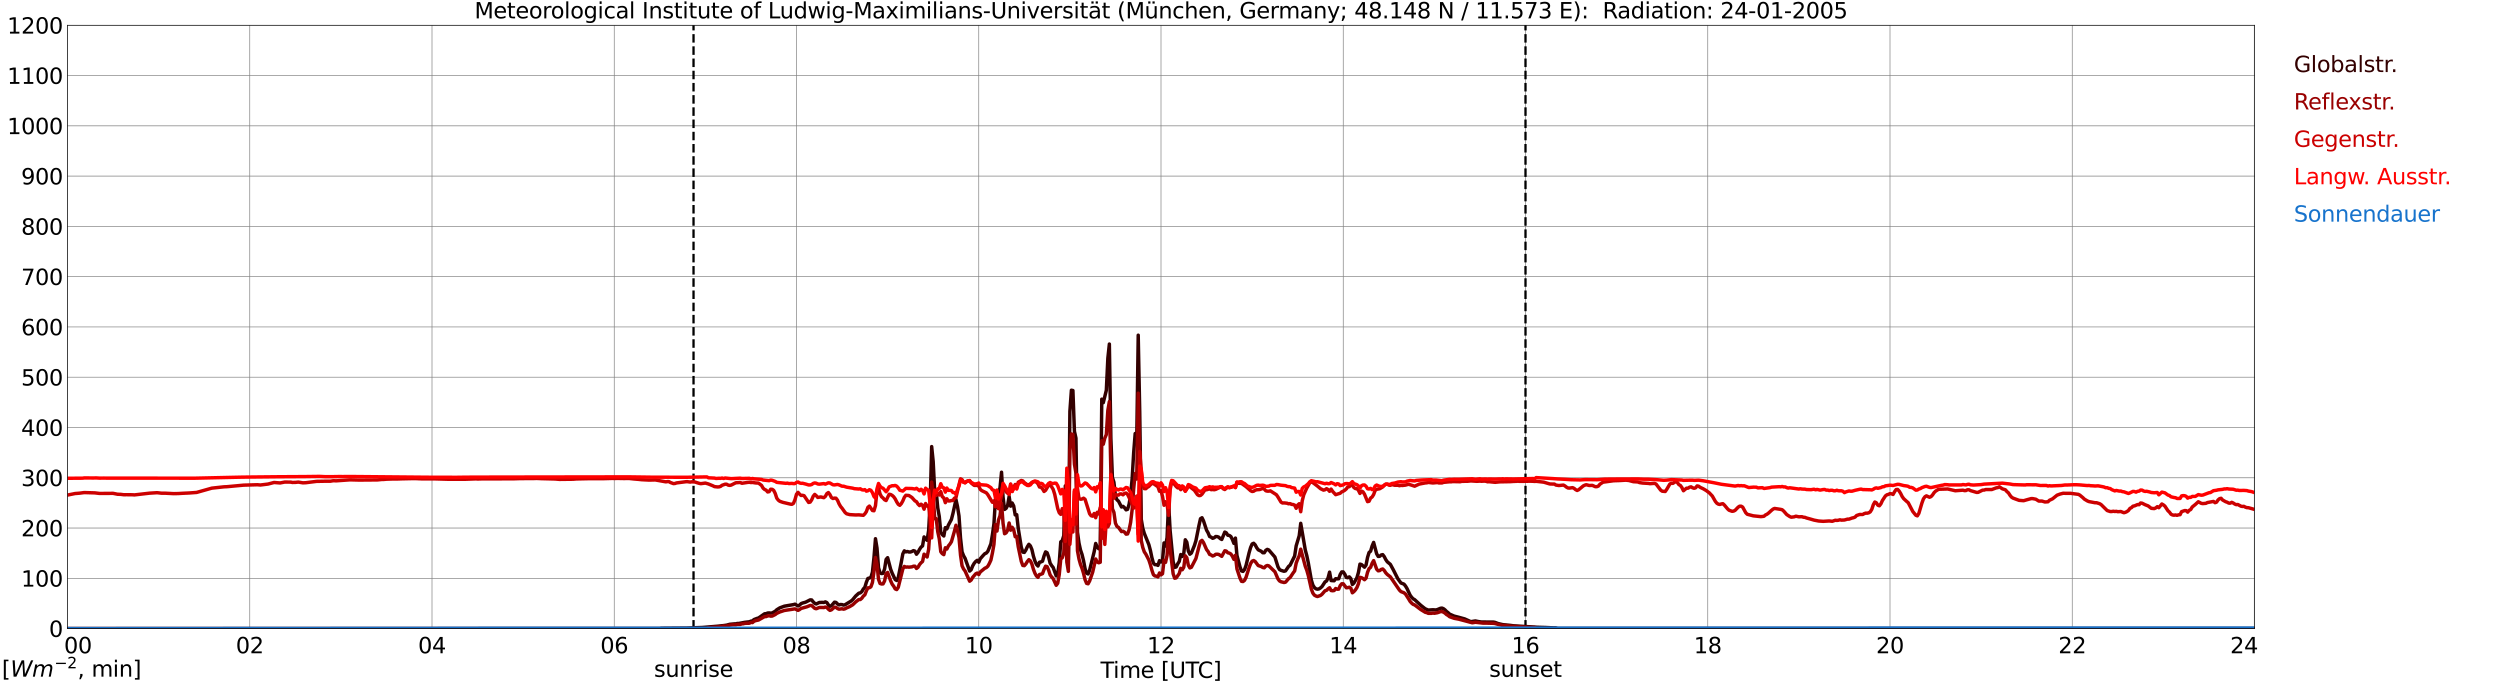 <?xml version="1.0" encoding="utf-8" standalone="no"?>
<!DOCTYPE svg PUBLIC "-//W3C//DTD SVG 1.1//EN"
  "http://www.w3.org/Graphics/SVG/1.1/DTD/svg11.dtd">
<svg xmlns:xlink="http://www.w3.org/1999/xlink" width="1085.4pt" height="296.64pt" viewBox="0 0 1085.4 296.64" xmlns="http://www.w3.org/2000/svg" version="1.1">
 <defs>
  <style type="text/css">*{stroke-linejoin: round; stroke-linecap: butt}</style>
 </defs>
 <g id="figure_1">
  <g id="patch_1">
   <path d="M 0 296.64 
L 1085.4 296.64 
L 1085.4 0 
L 0 0 
z
" style="fill: #ffffff"/>
  </g>
  <g id="axes_1">
   <g id="patch_2">
    <path d="M 29.306 272.909 
L 978.814 272.909 
L 978.814 10.976 
L 29.306 10.976 
z
" style="fill: #ffffff"/>
   </g>
   <g id="patch_3">
    <path d="M 978.814 272.909 
L 978.814 272.909 
L 978.814 10.976 
L 978.814 10.976 
z
" clip-path="url(#p8a1c051ca0)" style="fill: #d3d3d3; opacity: 0.25; stroke: #d3d3d3; stroke-linejoin: miter"/>
   </g>
   <g id="matplotlib.axis_1">
    <g id="xtick_1">
     <g id="line2d_1">
      <path d="M 29.306 272.909 
L 29.306 10.976 
" clip-path="url(#p8a1c051ca0)" style="fill: none; stroke: #808080; stroke-width: 0.3; stroke-linecap: square"/>
     </g>
     <g id="line2d_2"/>
     <g id="text_1">
      <!--    00 -->
      <g transform="translate(18.733 283.627) scale(0.095 -0.095)">
       <defs>
        <path id="DejaVuSans-20" transform="scale(0.016)"/>
        <path id="DejaVuSans-30" d="M 2034 4250 
Q 1547 4250 1301 3770 
Q 1056 3291 1056 2328 
Q 1056 1369 1301 889 
Q 1547 409 2034 409 
Q 2525 409 2770 889 
Q 3016 1369 3016 2328 
Q 3016 3291 2770 3770 
Q 2525 4250 2034 4250 
z
M 2034 4750 
Q 2819 4750 3233 4129 
Q 3647 3509 3647 2328 
Q 3647 1150 3233 529 
Q 2819 -91 2034 -91 
Q 1250 -91 836 529 
Q 422 1150 422 2328 
Q 422 3509 836 4129 
Q 1250 4750 2034 4750 
z
" transform="scale(0.016)"/>
       </defs>
       <use xlink:href="#DejaVuSans-20"/>
       <use xlink:href="#DejaVuSans-20" transform="translate(31.787 0)"/>
       <use xlink:href="#DejaVuSans-20" transform="translate(63.574 0)"/>
       <use xlink:href="#DejaVuSans-30" transform="translate(95.361 0)"/>
       <use xlink:href="#DejaVuSans-30" transform="translate(158.984 0)"/>
      </g>
     </g>
    </g>
    <g id="xtick_2">
     <g id="line2d_3">
      <path d="M 108.431 272.909 
L 108.431 10.976 
" clip-path="url(#p8a1c051ca0)" style="fill: none; stroke: #808080; stroke-width: 0.3; stroke-linecap: square"/>
     </g>
     <g id="line2d_4"/>
     <g id="text_2">
      <!-- 02 -->
      <g transform="translate(102.387 283.627) scale(0.095 -0.095)">
       <defs>
        <path id="DejaVuSans-32" d="M 1228 531 
L 3431 531 
L 3431 0 
L 469 0 
L 469 531 
Q 828 903 1448 1529 
Q 2069 2156 2228 2338 
Q 2531 2678 2651 2914 
Q 2772 3150 2772 3378 
Q 2772 3750 2511 3984 
Q 2250 4219 1831 4219 
Q 1534 4219 1204 4116 
Q 875 4013 500 3803 
L 500 4441 
Q 881 4594 1212 4672 
Q 1544 4750 1819 4750 
Q 2544 4750 2975 4387 
Q 3406 4025 3406 3419 
Q 3406 3131 3298 2873 
Q 3191 2616 2906 2266 
Q 2828 2175 2409 1742 
Q 1991 1309 1228 531 
z
" transform="scale(0.016)"/>
       </defs>
       <use xlink:href="#DejaVuSans-30"/>
       <use xlink:href="#DejaVuSans-32" transform="translate(63.623 0)"/>
      </g>
     </g>
    </g>
    <g id="xtick_3">
     <g id="line2d_5">
      <path d="M 187.557 272.909 
L 187.557 10.976 
" clip-path="url(#p8a1c051ca0)" style="fill: none; stroke: #808080; stroke-width: 0.3; stroke-linecap: square"/>
     </g>
     <g id="line2d_6"/>
     <g id="text_3">
      <!-- 04 -->
      <g transform="translate(181.513 283.627) scale(0.095 -0.095)">
       <defs>
        <path id="DejaVuSans-34" d="M 2419 4116 
L 825 1625 
L 2419 1625 
L 2419 4116 
z
M 2253 4666 
L 3047 4666 
L 3047 1625 
L 3713 1625 
L 3713 1100 
L 3047 1100 
L 3047 0 
L 2419 0 
L 2419 1100 
L 313 1100 
L 313 1709 
L 2253 4666 
z
" transform="scale(0.016)"/>
       </defs>
       <use xlink:href="#DejaVuSans-30"/>
       <use xlink:href="#DejaVuSans-34" transform="translate(63.623 0)"/>
      </g>
     </g>
    </g>
    <g id="xtick_4">
     <g id="line2d_7">
      <path d="M 266.683 272.909 
L 266.683 10.976 
" clip-path="url(#p8a1c051ca0)" style="fill: none; stroke: #808080; stroke-width: 0.3; stroke-linecap: square"/>
     </g>
     <g id="line2d_8"/>
     <g id="text_4">
      <!-- 06 -->
      <g transform="translate(260.638 283.627) scale(0.095 -0.095)">
       <defs>
        <path id="DejaVuSans-36" d="M 2113 2584 
Q 1688 2584 1439 2293 
Q 1191 2003 1191 1497 
Q 1191 994 1439 701 
Q 1688 409 2113 409 
Q 2538 409 2786 701 
Q 3034 994 3034 1497 
Q 3034 2003 2786 2293 
Q 2538 2584 2113 2584 
z
M 3366 4563 
L 3366 3988 
Q 3128 4100 2886 4159 
Q 2644 4219 2406 4219 
Q 1781 4219 1451 3797 
Q 1122 3375 1075 2522 
Q 1259 2794 1537 2939 
Q 1816 3084 2150 3084 
Q 2853 3084 3261 2657 
Q 3669 2231 3669 1497 
Q 3669 778 3244 343 
Q 2819 -91 2113 -91 
Q 1303 -91 875 529 
Q 447 1150 447 2328 
Q 447 3434 972 4092 
Q 1497 4750 2381 4750 
Q 2619 4750 2861 4703 
Q 3103 4656 3366 4563 
z
" transform="scale(0.016)"/>
       </defs>
       <use xlink:href="#DejaVuSans-30"/>
       <use xlink:href="#DejaVuSans-36" transform="translate(63.623 0)"/>
      </g>
     </g>
    </g>
    <g id="xtick_5">
     <g id="line2d_9">
      <path d="M 345.808 272.909 
L 345.808 10.976 
" clip-path="url(#p8a1c051ca0)" style="fill: none; stroke: #808080; stroke-width: 0.3; stroke-linecap: square"/>
     </g>
     <g id="line2d_10"/>
     <g id="text_5">
      <!-- 08 -->
      <g transform="translate(339.764 283.627) scale(0.095 -0.095)">
       <defs>
        <path id="DejaVuSans-38" d="M 2034 2216 
Q 1584 2216 1326 1975 
Q 1069 1734 1069 1313 
Q 1069 891 1326 650 
Q 1584 409 2034 409 
Q 2484 409 2743 651 
Q 3003 894 3003 1313 
Q 3003 1734 2745 1975 
Q 2488 2216 2034 2216 
z
M 1403 2484 
Q 997 2584 770 2862 
Q 544 3141 544 3541 
Q 544 4100 942 4425 
Q 1341 4750 2034 4750 
Q 2731 4750 3128 4425 
Q 3525 4100 3525 3541 
Q 3525 3141 3298 2862 
Q 3072 2584 2669 2484 
Q 3125 2378 3379 2068 
Q 3634 1759 3634 1313 
Q 3634 634 3220 271 
Q 2806 -91 2034 -91 
Q 1263 -91 848 271 
Q 434 634 434 1313 
Q 434 1759 690 2068 
Q 947 2378 1403 2484 
z
M 1172 3481 
Q 1172 3119 1398 2916 
Q 1625 2713 2034 2713 
Q 2441 2713 2670 2916 
Q 2900 3119 2900 3481 
Q 2900 3844 2670 4047 
Q 2441 4250 2034 4250 
Q 1625 4250 1398 4047 
Q 1172 3844 1172 3481 
z
" transform="scale(0.016)"/>
       </defs>
       <use xlink:href="#DejaVuSans-30"/>
       <use xlink:href="#DejaVuSans-38" transform="translate(63.623 0)"/>
      </g>
     </g>
    </g>
    <g id="xtick_6">
     <g id="line2d_11">
      <path d="M 424.934 272.909 
L 424.934 10.976 
" clip-path="url(#p8a1c051ca0)" style="fill: none; stroke: #808080; stroke-width: 0.3; stroke-linecap: square"/>
     </g>
     <g id="line2d_12"/>
     <g id="text_6">
      <!-- 10 -->
      <g transform="translate(418.89 283.627) scale(0.095 -0.095)">
       <defs>
        <path id="DejaVuSans-31" d="M 794 531 
L 1825 531 
L 1825 4091 
L 703 3866 
L 703 4441 
L 1819 4666 
L 2450 4666 
L 2450 531 
L 3481 531 
L 3481 0 
L 794 0 
L 794 531 
z
" transform="scale(0.016)"/>
       </defs>
       <use xlink:href="#DejaVuSans-31"/>
       <use xlink:href="#DejaVuSans-30" transform="translate(63.623 0)"/>
      </g>
     </g>
    </g>
    <g id="xtick_7">
     <g id="line2d_13">
      <path d="M 504.06 272.909 
L 504.06 10.976 
" clip-path="url(#p8a1c051ca0)" style="fill: none; stroke: #808080; stroke-width: 0.3; stroke-linecap: square"/>
     </g>
     <g id="line2d_14"/>
     <g id="text_7">
      <!-- 12 -->
      <g transform="translate(498.015 283.627) scale(0.095 -0.095)">
       <use xlink:href="#DejaVuSans-31"/>
       <use xlink:href="#DejaVuSans-32" transform="translate(63.623 0)"/>
      </g>
     </g>
    </g>
    <g id="xtick_8">
     <g id="line2d_15">
      <path d="M 583.185 272.909 
L 583.185 10.976 
" clip-path="url(#p8a1c051ca0)" style="fill: none; stroke: #808080; stroke-width: 0.3; stroke-linecap: square"/>
     </g>
     <g id="line2d_16"/>
     <g id="text_8">
      <!-- 14 -->
      <g transform="translate(577.141 283.627) scale(0.095 -0.095)">
       <use xlink:href="#DejaVuSans-31"/>
       <use xlink:href="#DejaVuSans-34" transform="translate(63.623 0)"/>
      </g>
     </g>
    </g>
    <g id="xtick_9">
     <g id="line2d_17">
      <path d="M 662.311 272.909 
L 662.311 10.976 
" clip-path="url(#p8a1c051ca0)" style="fill: none; stroke: #808080; stroke-width: 0.3; stroke-linecap: square"/>
     </g>
     <g id="line2d_18"/>
     <g id="text_9">
      <!-- 16 -->
      <g transform="translate(656.267 283.627) scale(0.095 -0.095)">
       <use xlink:href="#DejaVuSans-31"/>
       <use xlink:href="#DejaVuSans-36" transform="translate(63.623 0)"/>
      </g>
     </g>
    </g>
    <g id="xtick_10">
     <g id="line2d_19">
      <path d="M 741.437 272.909 
L 741.437 10.976 
" clip-path="url(#p8a1c051ca0)" style="fill: none; stroke: #808080; stroke-width: 0.3; stroke-linecap: square"/>
     </g>
     <g id="line2d_20"/>
     <g id="text_10">
      <!-- 18 -->
      <g transform="translate(735.392 283.627) scale(0.095 -0.095)">
       <use xlink:href="#DejaVuSans-31"/>
       <use xlink:href="#DejaVuSans-38" transform="translate(63.623 0)"/>
      </g>
     </g>
    </g>
    <g id="xtick_11">
     <g id="line2d_21">
      <path d="M 820.562 272.909 
L 820.562 10.976 
" clip-path="url(#p8a1c051ca0)" style="fill: none; stroke: #808080; stroke-width: 0.3; stroke-linecap: square"/>
     </g>
     <g id="line2d_22"/>
     <g id="text_11">
      <!-- 20 -->
      <g transform="translate(814.518 283.627) scale(0.095 -0.095)">
       <use xlink:href="#DejaVuSans-32"/>
       <use xlink:href="#DejaVuSans-30" transform="translate(63.623 0)"/>
      </g>
     </g>
    </g>
    <g id="xtick_12">
     <g id="line2d_23">
      <path d="M 899.688 272.909 
L 899.688 10.976 
" clip-path="url(#p8a1c051ca0)" style="fill: none; stroke: #808080; stroke-width: 0.3; stroke-linecap: square"/>
     </g>
     <g id="line2d_24"/>
     <g id="text_12">
      <!-- 22 -->
      <g transform="translate(893.644 283.627) scale(0.095 -0.095)">
       <use xlink:href="#DejaVuSans-32"/>
       <use xlink:href="#DejaVuSans-32" transform="translate(63.623 0)"/>
      </g>
     </g>
    </g>
    <g id="xtick_13">
     <g id="line2d_25">
      <path d="M 978.814 272.909 
L 978.814 10.976 
" clip-path="url(#p8a1c051ca0)" style="fill: none; stroke: #808080; stroke-width: 0.3; stroke-linecap: square"/>
     </g>
     <g id="line2d_26"/>
     <g id="text_13">
      <!-- 24    -->
      <g transform="translate(968.241 283.627) scale(0.095 -0.095)">
       <use xlink:href="#DejaVuSans-32"/>
       <use xlink:href="#DejaVuSans-34" transform="translate(63.623 0)"/>
       <use xlink:href="#DejaVuSans-20" transform="translate(127.246 0)"/>
       <use xlink:href="#DejaVuSans-20" transform="translate(159.033 0)"/>
       <use xlink:href="#DejaVuSans-20" transform="translate(190.82 0)"/>
      </g>
     </g>
    </g>
    <g id="text_14">
     <!-- Time [UTC] -->
     <g transform="translate(477.806 294.322) scale(0.095 -0.095)">
      <defs>
       <path id="DejaVuSans-54" d="M -19 4666 
L 3928 4666 
L 3928 4134 
L 2272 4134 
L 2272 0 
L 1638 0 
L 1638 4134 
L -19 4134 
L -19 4666 
z
" transform="scale(0.016)"/>
       <path id="DejaVuSans-69" d="M 603 3500 
L 1178 3500 
L 1178 0 
L 603 0 
L 603 3500 
z
M 603 4863 
L 1178 4863 
L 1178 4134 
L 603 4134 
L 603 4863 
z
" transform="scale(0.016)"/>
       <path id="DejaVuSans-6d" d="M 3328 2828 
Q 3544 3216 3844 3400 
Q 4144 3584 4550 3584 
Q 5097 3584 5394 3201 
Q 5691 2819 5691 2113 
L 5691 0 
L 5113 0 
L 5113 2094 
Q 5113 2597 4934 2840 
Q 4756 3084 4391 3084 
Q 3944 3084 3684 2787 
Q 3425 2491 3425 1978 
L 3425 0 
L 2847 0 
L 2847 2094 
Q 2847 2600 2669 2842 
Q 2491 3084 2119 3084 
Q 1678 3084 1418 2786 
Q 1159 2488 1159 1978 
L 1159 0 
L 581 0 
L 581 3500 
L 1159 3500 
L 1159 2956 
Q 1356 3278 1631 3431 
Q 1906 3584 2284 3584 
Q 2666 3584 2933 3390 
Q 3200 3197 3328 2828 
z
" transform="scale(0.016)"/>
       <path id="DejaVuSans-65" d="M 3597 1894 
L 3597 1613 
L 953 1613 
Q 991 1019 1311 708 
Q 1631 397 2203 397 
Q 2534 397 2845 478 
Q 3156 559 3463 722 
L 3463 178 
Q 3153 47 2828 -22 
Q 2503 -91 2169 -91 
Q 1331 -91 842 396 
Q 353 884 353 1716 
Q 353 2575 817 3079 
Q 1281 3584 2069 3584 
Q 2775 3584 3186 3129 
Q 3597 2675 3597 1894 
z
M 3022 2063 
Q 3016 2534 2758 2815 
Q 2500 3097 2075 3097 
Q 1594 3097 1305 2825 
Q 1016 2553 972 2059 
L 3022 2063 
z
" transform="scale(0.016)"/>
       <path id="DejaVuSans-5b" d="M 550 4863 
L 1875 4863 
L 1875 4416 
L 1125 4416 
L 1125 -397 
L 1875 -397 
L 1875 -844 
L 550 -844 
L 550 4863 
z
" transform="scale(0.016)"/>
       <path id="DejaVuSans-55" d="M 556 4666 
L 1191 4666 
L 1191 1831 
Q 1191 1081 1462 751 
Q 1734 422 2344 422 
Q 2950 422 3222 751 
Q 3494 1081 3494 1831 
L 3494 4666 
L 4128 4666 
L 4128 1753 
Q 4128 841 3676 375 
Q 3225 -91 2344 -91 
Q 1459 -91 1007 375 
Q 556 841 556 1753 
L 556 4666 
z
" transform="scale(0.016)"/>
       <path id="DejaVuSans-43" d="M 4122 4306 
L 4122 3641 
Q 3803 3938 3442 4084 
Q 3081 4231 2675 4231 
Q 1875 4231 1450 3742 
Q 1025 3253 1025 2328 
Q 1025 1406 1450 917 
Q 1875 428 2675 428 
Q 3081 428 3442 575 
Q 3803 722 4122 1019 
L 4122 359 
Q 3791 134 3420 21 
Q 3050 -91 2638 -91 
Q 1578 -91 968 557 
Q 359 1206 359 2328 
Q 359 3453 968 4101 
Q 1578 4750 2638 4750 
Q 3056 4750 3426 4639 
Q 3797 4528 4122 4306 
z
" transform="scale(0.016)"/>
       <path id="DejaVuSans-5d" d="M 1947 4863 
L 1947 -844 
L 622 -844 
L 622 -397 
L 1369 -397 
L 1369 4416 
L 622 4416 
L 622 4863 
L 1947 4863 
z
" transform="scale(0.016)"/>
      </defs>
      <use xlink:href="#DejaVuSans-54"/>
      <use xlink:href="#DejaVuSans-69" transform="translate(57.959 0)"/>
      <use xlink:href="#DejaVuSans-6d" transform="translate(85.742 0)"/>
      <use xlink:href="#DejaVuSans-65" transform="translate(183.154 0)"/>
      <use xlink:href="#DejaVuSans-20" transform="translate(244.678 0)"/>
      <use xlink:href="#DejaVuSans-5b" transform="translate(276.465 0)"/>
      <use xlink:href="#DejaVuSans-55" transform="translate(315.479 0)"/>
      <use xlink:href="#DejaVuSans-54" transform="translate(388.672 0)"/>
      <use xlink:href="#DejaVuSans-43" transform="translate(443.881 0)"/>
      <use xlink:href="#DejaVuSans-5d" transform="translate(513.705 0)"/>
     </g>
    </g>
   </g>
   <g id="matplotlib.axis_2">
    <g id="ytick_1">
     <g id="line2d_27">
      <path d="M 29.306 272.909 
L 978.814 272.909 
" clip-path="url(#p8a1c051ca0)" style="fill: none; stroke: #808080; stroke-width: 0.3; stroke-linecap: square"/>
     </g>
     <g id="line2d_28"/>
     <g id="text_15">
      <!-- 0 -->
      <g transform="translate(21.261 276.518) scale(0.095 -0.095)">
       <use xlink:href="#DejaVuSans-30"/>
      </g>
     </g>
    </g>
    <g id="ytick_2">
     <g id="line2d_29">
      <path d="M 29.306 251.081 
L 978.814 251.081 
" clip-path="url(#p8a1c051ca0)" style="fill: none; stroke: #808080; stroke-width: 0.3; stroke-linecap: square"/>
     </g>
     <g id="line2d_30"/>
     <g id="text_16">
      <!-- 100 -->
      <g transform="translate(9.173 254.69) scale(0.095 -0.095)">
       <use xlink:href="#DejaVuSans-31"/>
       <use xlink:href="#DejaVuSans-30" transform="translate(63.623 0)"/>
       <use xlink:href="#DejaVuSans-30" transform="translate(127.246 0)"/>
      </g>
     </g>
    </g>
    <g id="ytick_3">
     <g id="line2d_31">
      <path d="M 29.306 229.253 
L 978.814 229.253 
" clip-path="url(#p8a1c051ca0)" style="fill: none; stroke: #808080; stroke-width: 0.3; stroke-linecap: square"/>
     </g>
     <g id="line2d_32"/>
     <g id="text_17">
      <!-- 200 -->
      <g transform="translate(9.173 232.863) scale(0.095 -0.095)">
       <use xlink:href="#DejaVuSans-32"/>
       <use xlink:href="#DejaVuSans-30" transform="translate(63.623 0)"/>
       <use xlink:href="#DejaVuSans-30" transform="translate(127.246 0)"/>
      </g>
     </g>
    </g>
    <g id="ytick_4">
     <g id="line2d_33">
      <path d="M 29.306 207.426 
L 978.814 207.426 
" clip-path="url(#p8a1c051ca0)" style="fill: none; stroke: #808080; stroke-width: 0.3; stroke-linecap: square"/>
     </g>
     <g id="line2d_34"/>
     <g id="text_18">
      <!-- 300 -->
      <g transform="translate(9.173 211.035) scale(0.095 -0.095)">
       <defs>
        <path id="DejaVuSans-33" d="M 2597 2516 
Q 3050 2419 3304 2112 
Q 3559 1806 3559 1356 
Q 3559 666 3084 287 
Q 2609 -91 1734 -91 
Q 1441 -91 1130 -33 
Q 819 25 488 141 
L 488 750 
Q 750 597 1062 519 
Q 1375 441 1716 441 
Q 2309 441 2620 675 
Q 2931 909 2931 1356 
Q 2931 1769 2642 2001 
Q 2353 2234 1838 2234 
L 1294 2234 
L 1294 2753 
L 1863 2753 
Q 2328 2753 2575 2939 
Q 2822 3125 2822 3475 
Q 2822 3834 2567 4026 
Q 2313 4219 1838 4219 
Q 1578 4219 1281 4162 
Q 984 4106 628 3988 
L 628 4550 
Q 988 4650 1302 4700 
Q 1616 4750 1894 4750 
Q 2613 4750 3031 4423 
Q 3450 4097 3450 3541 
Q 3450 3153 3228 2886 
Q 3006 2619 2597 2516 
z
" transform="scale(0.016)"/>
       </defs>
       <use xlink:href="#DejaVuSans-33"/>
       <use xlink:href="#DejaVuSans-30" transform="translate(63.623 0)"/>
       <use xlink:href="#DejaVuSans-30" transform="translate(127.246 0)"/>
      </g>
     </g>
    </g>
    <g id="ytick_5">
     <g id="line2d_35">
      <path d="M 29.306 185.598 
L 978.814 185.598 
" clip-path="url(#p8a1c051ca0)" style="fill: none; stroke: #808080; stroke-width: 0.3; stroke-linecap: square"/>
     </g>
     <g id="line2d_36"/>
     <g id="text_19">
      <!-- 400 -->
      <g transform="translate(9.173 189.207) scale(0.095 -0.095)">
       <use xlink:href="#DejaVuSans-34"/>
       <use xlink:href="#DejaVuSans-30" transform="translate(63.623 0)"/>
       <use xlink:href="#DejaVuSans-30" transform="translate(127.246 0)"/>
      </g>
     </g>
    </g>
    <g id="ytick_6">
     <g id="line2d_37">
      <path d="M 29.306 163.77 
L 978.814 163.77 
" clip-path="url(#p8a1c051ca0)" style="fill: none; stroke: #808080; stroke-width: 0.3; stroke-linecap: square"/>
     </g>
     <g id="line2d_38"/>
     <g id="text_20">
      <!-- 500 -->
      <g transform="translate(9.173 167.379) scale(0.095 -0.095)">
       <defs>
        <path id="DejaVuSans-35" d="M 691 4666 
L 3169 4666 
L 3169 4134 
L 1269 4134 
L 1269 2991 
Q 1406 3038 1543 3061 
Q 1681 3084 1819 3084 
Q 2600 3084 3056 2656 
Q 3513 2228 3513 1497 
Q 3513 744 3044 326 
Q 2575 -91 1722 -91 
Q 1428 -91 1123 -41 
Q 819 9 494 109 
L 494 744 
Q 775 591 1075 516 
Q 1375 441 1709 441 
Q 2250 441 2565 725 
Q 2881 1009 2881 1497 
Q 2881 1984 2565 2268 
Q 2250 2553 1709 2553 
Q 1456 2553 1204 2497 
Q 953 2441 691 2322 
L 691 4666 
z
" transform="scale(0.016)"/>
       </defs>
       <use xlink:href="#DejaVuSans-35"/>
       <use xlink:href="#DejaVuSans-30" transform="translate(63.623 0)"/>
       <use xlink:href="#DejaVuSans-30" transform="translate(127.246 0)"/>
      </g>
     </g>
    </g>
    <g id="ytick_7">
     <g id="line2d_39">
      <path d="M 29.306 141.942 
L 978.814 141.942 
" clip-path="url(#p8a1c051ca0)" style="fill: none; stroke: #808080; stroke-width: 0.3; stroke-linecap: square"/>
     </g>
     <g id="line2d_40"/>
     <g id="text_21">
      <!-- 600 -->
      <g transform="translate(9.173 145.551) scale(0.095 -0.095)">
       <use xlink:href="#DejaVuSans-36"/>
       <use xlink:href="#DejaVuSans-30" transform="translate(63.623 0)"/>
       <use xlink:href="#DejaVuSans-30" transform="translate(127.246 0)"/>
      </g>
     </g>
    </g>
    <g id="ytick_8">
     <g id="line2d_41">
      <path d="M 29.306 120.114 
L 978.814 120.114 
" clip-path="url(#p8a1c051ca0)" style="fill: none; stroke: #808080; stroke-width: 0.3; stroke-linecap: square"/>
     </g>
     <g id="line2d_42"/>
     <g id="text_22">
      <!-- 700 -->
      <g transform="translate(9.173 123.724) scale(0.095 -0.095)">
       <defs>
        <path id="DejaVuSans-37" d="M 525 4666 
L 3525 4666 
L 3525 4397 
L 1831 0 
L 1172 0 
L 2766 4134 
L 525 4134 
L 525 4666 
z
" transform="scale(0.016)"/>
       </defs>
       <use xlink:href="#DejaVuSans-37"/>
       <use xlink:href="#DejaVuSans-30" transform="translate(63.623 0)"/>
       <use xlink:href="#DejaVuSans-30" transform="translate(127.246 0)"/>
      </g>
     </g>
    </g>
    <g id="ytick_9">
     <g id="line2d_43">
      <path d="M 29.306 98.287 
L 978.814 98.287 
" clip-path="url(#p8a1c051ca0)" style="fill: none; stroke: #808080; stroke-width: 0.3; stroke-linecap: square"/>
     </g>
     <g id="line2d_44"/>
     <g id="text_23">
      <!-- 800 -->
      <g transform="translate(9.173 101.896) scale(0.095 -0.095)">
       <use xlink:href="#DejaVuSans-38"/>
       <use xlink:href="#DejaVuSans-30" transform="translate(63.623 0)"/>
       <use xlink:href="#DejaVuSans-30" transform="translate(127.246 0)"/>
      </g>
     </g>
    </g>
    <g id="ytick_10">
     <g id="line2d_45">
      <path d="M 29.306 76.459 
L 978.814 76.459 
" clip-path="url(#p8a1c051ca0)" style="fill: none; stroke: #808080; stroke-width: 0.3; stroke-linecap: square"/>
     </g>
     <g id="line2d_46"/>
     <g id="text_24">
      <!-- 900 -->
      <g transform="translate(9.173 80.068) scale(0.095 -0.095)">
       <defs>
        <path id="DejaVuSans-39" d="M 703 97 
L 703 672 
Q 941 559 1184 500 
Q 1428 441 1663 441 
Q 2288 441 2617 861 
Q 2947 1281 2994 2138 
Q 2813 1869 2534 1725 
Q 2256 1581 1919 1581 
Q 1219 1581 811 2004 
Q 403 2428 403 3163 
Q 403 3881 828 4315 
Q 1253 4750 1959 4750 
Q 2769 4750 3195 4129 
Q 3622 3509 3622 2328 
Q 3622 1225 3098 567 
Q 2575 -91 1691 -91 
Q 1453 -91 1209 -44 
Q 966 3 703 97 
z
M 1959 2075 
Q 2384 2075 2632 2365 
Q 2881 2656 2881 3163 
Q 2881 3666 2632 3958 
Q 2384 4250 1959 4250 
Q 1534 4250 1286 3958 
Q 1038 3666 1038 3163 
Q 1038 2656 1286 2365 
Q 1534 2075 1959 2075 
z
" transform="scale(0.016)"/>
       </defs>
       <use xlink:href="#DejaVuSans-39"/>
       <use xlink:href="#DejaVuSans-30" transform="translate(63.623 0)"/>
       <use xlink:href="#DejaVuSans-30" transform="translate(127.246 0)"/>
      </g>
     </g>
    </g>
    <g id="ytick_11">
     <g id="line2d_47">
      <path d="M 29.306 54.631 
L 978.814 54.631 
" clip-path="url(#p8a1c051ca0)" style="fill: none; stroke: #808080; stroke-width: 0.3; stroke-linecap: square"/>
     </g>
     <g id="line2d_48"/>
     <g id="text_25">
      <!-- 1000 -->
      <g transform="translate(3.128 58.24) scale(0.095 -0.095)">
       <use xlink:href="#DejaVuSans-31"/>
       <use xlink:href="#DejaVuSans-30" transform="translate(63.623 0)"/>
       <use xlink:href="#DejaVuSans-30" transform="translate(127.246 0)"/>
       <use xlink:href="#DejaVuSans-30" transform="translate(190.869 0)"/>
      </g>
     </g>
    </g>
    <g id="ytick_12">
     <g id="line2d_49">
      <path d="M 29.306 32.803 
L 978.814 32.803 
" clip-path="url(#p8a1c051ca0)" style="fill: none; stroke: #808080; stroke-width: 0.3; stroke-linecap: square"/>
     </g>
     <g id="line2d_50"/>
     <g id="text_26">
      <!-- 1100 -->
      <g transform="translate(3.128 36.413) scale(0.095 -0.095)">
       <use xlink:href="#DejaVuSans-31"/>
       <use xlink:href="#DejaVuSans-31" transform="translate(63.623 0)"/>
       <use xlink:href="#DejaVuSans-30" transform="translate(127.246 0)"/>
       <use xlink:href="#DejaVuSans-30" transform="translate(190.869 0)"/>
      </g>
     </g>
    </g>
    <g id="ytick_13">
     <g id="line2d_51">
      <path d="M 29.306 10.976 
L 978.814 10.976 
" clip-path="url(#p8a1c051ca0)" style="fill: none; stroke: #808080; stroke-width: 0.3; stroke-linecap: square"/>
     </g>
     <g id="line2d_52"/>
     <g id="text_27">
      <!-- 1200 -->
      <g transform="translate(3.128 14.585) scale(0.095 -0.095)">
       <use xlink:href="#DejaVuSans-31"/>
       <use xlink:href="#DejaVuSans-32" transform="translate(63.623 0)"/>
       <use xlink:href="#DejaVuSans-30" transform="translate(127.246 0)"/>
       <use xlink:href="#DejaVuSans-30" transform="translate(190.869 0)"/>
      </g>
     </g>
    </g>
   </g>
   <g id="line2d_53">
    <path d="M 301.102 272.909 
L 301.102 10.976 
" clip-path="url(#p8a1c051ca0)" style="fill: none; stroke-dasharray: 3.7,1.6; stroke-dashoffset: 0; stroke: #000000"/>
   </g>
   <g id="line2d_54">
    <path d="M 662.311 272.909 
L 662.311 10.976 
" clip-path="url(#p8a1c051ca0)" style="fill: none; stroke-dasharray: 3.7,1.6; stroke-dashoffset: 0; stroke: #000000"/>
   </g>
   <g id="line2d_55">
    <path d="M 29.306 272.909 
L 286.464 272.909 
L 287.124 272.789 
L 298.333 272.697 
L 302.289 272.514 
L 304.927 272.422 
L 311.521 271.874 
L 314.158 271.599 
L 315.477 271.416 
L 316.796 271.049 
L 318.774 270.866 
L 319.433 270.866 
L 320.093 270.682 
L 320.752 270.682 
L 323.39 270.18 
L 325.368 269.951 
L 326.027 269.676 
L 326.686 269.584 
L 327.346 268.991 
L 328.665 268.486 
L 329.324 268.303 
L 331.961 266.474 
L 332.621 266.428 
L 333.28 266.153 
L 333.94 266.107 
L 334.599 266.199 
L 335.258 266.107 
L 336.577 265.376 
L 337.236 264.734 
L 338.555 263.911 
L 340.533 263.178 
L 343.171 262.722 
L 344.49 262.493 
L 345.149 262.309 
L 346.468 263.086 
L 347.127 262.722 
L 347.787 262.08 
L 348.446 261.805 
L 349.765 261.44 
L 351.743 260.432 
L 352.402 260.478 
L 353.062 261.303 
L 353.721 261.943 
L 354.38 262.218 
L 355.699 261.578 
L 357.018 261.532 
L 357.677 261.578 
L 358.337 261.303 
L 358.996 261.624 
L 359.655 262.63 
L 360.315 263.224 
L 360.974 262.995 
L 362.293 261.44 
L 362.952 261.532 
L 363.612 262.218 
L 364.271 262.63 
L 364.93 262.447 
L 365.59 262.493 
L 366.249 262.722 
L 366.909 262.538 
L 369.546 260.936 
L 370.206 260.343 
L 371.524 258.74 
L 372.843 257.551 
L 373.502 257.413 
L 374.162 256.863 
L 374.821 255.719 
L 375.481 254.988 
L 376.14 252.79 
L 376.799 251.144 
L 377.459 250.961 
L 378.118 250.64 
L 378.777 248.398 
L 379.437 242.129 
L 380.096 233.892 
L 380.756 237.965 
L 381.415 246.475 
L 382.074 248.719 
L 382.734 249.038 
L 383.393 248.9 
L 384.053 247.025 
L 384.712 242.861 
L 385.371 242.129 
L 386.69 247.163 
L 387.349 248.855 
L 388.668 251.646 
L 389.328 252.013 
L 389.987 250.732 
L 391.306 244.05 
L 391.965 240.481 
L 392.624 239.154 
L 393.284 239.613 
L 393.943 239.429 
L 394.603 239.659 
L 395.262 239.659 
L 395.921 239.429 
L 396.581 239.063 
L 397.24 239.292 
L 397.899 240.619 
L 398.559 239.796 
L 399.218 238.515 
L 399.878 237.552 
L 400.537 237.004 
L 401.196 233.115 
L 401.856 233.983 
L 402.515 234.579 
L 403.175 230.323 
L 403.834 218.654 
L 404.493 193.897 
L 405.153 200.395 
L 405.812 213.437 
L 406.471 213.437 
L 407.131 220.485 
L 407.79 224.191 
L 408.45 231.146 
L 409.109 232.106 
L 409.768 232.702 
L 410.428 229.087 
L 411.087 229.635 
L 411.746 227.989 
L 413.065 225.519 
L 413.725 222.956 
L 415.043 216.914 
L 415.703 219.889 
L 416.362 224.054 
L 417.022 233.662 
L 417.681 239.567 
L 418.34 241.259 
L 419 242.402 
L 420.978 247.94 
L 421.637 247.346 
L 422.297 245.698 
L 422.956 244.555 
L 423.615 243.775 
L 424.275 243.273 
L 424.934 244.096 
L 425.593 242.586 
L 426.912 241.077 
L 427.572 240.39 
L 428.231 240.115 
L 428.89 239.338 
L 430.209 236.088 
L 430.869 232.106 
L 431.528 227.394 
L 432.187 216.777 
L 432.847 220.256 
L 433.506 214.26 
L 434.165 211.743 
L 434.825 205.018 
L 435.484 215.816 
L 436.144 221.17 
L 436.803 220.712 
L 437.462 219.477 
L 438.122 215.541 
L 438.781 219.752 
L 439.44 218.379 
L 440.1 219.66 
L 440.759 223.55 
L 441.419 223.458 
L 442.078 229.362 
L 443.397 237.552 
L 444.056 239.704 
L 444.716 239.84 
L 445.375 238.833 
L 446.034 237.369 
L 446.694 236.317 
L 447.353 237.004 
L 448.012 238.604 
L 448.672 241.442 
L 449.331 243.594 
L 449.991 245.057 
L 450.65 245.744 
L 451.309 244.096 
L 451.969 243.959 
L 452.628 243.64 
L 453.287 241.35 
L 453.947 239.613 
L 454.606 239.977 
L 455.266 241.854 
L 455.925 244.509 
L 456.584 245.561 
L 457.244 246.384 
L 458.563 250.046 
L 459.222 249.038 
L 459.881 244.28 
L 460.541 235.265 
L 461.2 234.715 
L 461.859 232.519 
L 462.519 210.966 
L 463.178 237.965 
L 463.838 242.952 
L 464.497 178.613 
L 465.156 169.415 
L 465.816 169.552 
L 466.475 187.261 
L 467.134 190.236 
L 467.794 231.054 
L 468.453 235.769 
L 469.113 238.788 
L 469.772 240.711 
L 470.431 243.411 
L 471.091 246.888 
L 471.75 248.855 
L 472.409 249.175 
L 473.069 247.573 
L 475.047 239.521 
L 475.706 235.95 
L 476.366 237.552 
L 477.025 238.24 
L 477.685 238.194 
L 478.344 173.304 
L 479.003 174.815 
L 480.322 169.46 
L 480.981 155.55 
L 481.641 149.372 
L 482.3 190.282 
L 482.96 207.26 
L 483.619 209.364 
L 484.278 215.268 
L 484.938 217.006 
L 485.597 217.556 
L 486.916 220.118 
L 487.575 219.843 
L 488.235 220.439 
L 488.894 221.354 
L 489.553 221.125 
L 490.213 218.883 
L 490.872 214.718 
L 491.532 207.853 
L 492.191 196.551 
L 492.85 188.224 
L 493.51 191.792 
L 494.169 145.529 
L 494.828 179.025 
L 495.488 225.473 
L 496.147 229.317 
L 496.807 231.558 
L 498.785 236.454 
L 499.444 238.925 
L 500.103 242.084 
L 500.763 244.509 
L 501.422 245.148 
L 502.082 245.148 
L 502.741 245.469 
L 503.4 243.411 
L 504.06 244.004 
L 504.719 243.227 
L 505.379 235.723 
L 506.038 237.096 
L 506.697 233.387 
L 507.357 218.195 
L 508.016 230.323 
L 509.335 243.913 
L 509.994 246.338 
L 510.654 246.157 
L 511.313 244.784 
L 511.972 243.775 
L 512.632 240.757 
L 513.291 241.579 
L 513.95 240.252 
L 514.61 234.35 
L 515.269 235.402 
L 515.929 239.246 
L 516.588 240.619 
L 517.247 240.115 
L 518.566 236.821 
L 519.226 234.715 
L 520.544 228.127 
L 521.204 225.198 
L 521.863 224.785 
L 522.522 226.158 
L 523.841 230.185 
L 524.501 231.329 
L 525.16 232.931 
L 525.819 233.206 
L 526.479 233.708 
L 527.138 233.479 
L 527.797 232.931 
L 528.457 232.977 
L 529.116 233.206 
L 529.776 233.846 
L 530.435 234.213 
L 531.754 231.008 
L 532.413 231.329 
L 533.073 232.381 
L 533.732 232.473 
L 534.391 232.931 
L 535.051 234.213 
L 535.71 235.906 
L 536.369 233.617 
L 537.029 241.121 
L 538.348 246.111 
L 539.007 247.894 
L 539.666 248.078 
L 540.326 247.3 
L 540.985 245.469 
L 542.304 239.977 
L 542.963 237.69 
L 543.623 236.179 
L 544.282 235.861 
L 544.941 236.546 
L 545.601 237.781 
L 546.26 238.696 
L 547.579 239.338 
L 548.238 239.977 
L 548.898 239.977 
L 549.557 238.925 
L 550.216 238.515 
L 550.876 238.788 
L 553.513 241.854 
L 554.832 246.065 
L 555.491 247.255 
L 556.151 247.619 
L 557.47 248.032 
L 558.129 247.848 
L 559.448 245.928 
L 560.107 245.377 
L 562.085 241.396 
L 562.745 237.004 
L 564.063 232.61 
L 564.723 227.21 
L 566.701 238.788 
L 567.36 241.259 
L 568.02 244.417 
L 569.338 251.876 
L 569.998 254.026 
L 570.657 255.08 
L 571.317 255.628 
L 571.976 255.811 
L 572.635 255.674 
L 573.295 255.261 
L 573.954 254.667 
L 575.273 252.653 
L 575.932 252.242 
L 576.592 250.915 
L 577.251 248.398 
L 577.91 252.059 
L 579.229 252.151 
L 579.889 251.236 
L 580.548 251.328 
L 581.207 251.282 
L 581.867 249.405 
L 582.526 248.307 
L 583.185 248.307 
L 583.845 249.267 
L 584.504 250.686 
L 585.164 250.823 
L 585.823 250.457 
L 586.482 251.19 
L 587.142 253.753 
L 587.801 253.157 
L 589.12 250.823 
L 589.779 248.536 
L 590.439 244.921 
L 591.098 245.102 
L 592.417 246.246 
L 593.076 245.332 
L 593.736 241.992 
L 594.395 239.84 
L 595.054 239.338 
L 595.714 237.05 
L 596.373 235.494 
L 597.692 240.436 
L 598.351 241.579 
L 599.011 241.534 
L 599.67 240.94 
L 600.329 240.802 
L 600.989 241.671 
L 601.648 242.952 
L 602.307 243.913 
L 603.626 245.011 
L 604.945 247.438 
L 606.264 250.046 
L 606.923 251.328 
L 608.242 253.111 
L 609.561 253.615 
L 610.22 254.438 
L 610.879 255.536 
L 612.198 258.374 
L 612.858 259.288 
L 613.517 259.976 
L 614.176 260.343 
L 616.814 262.768 
L 618.133 263.82 
L 618.792 264.322 
L 620.111 264.872 
L 622.089 264.734 
L 623.408 264.826 
L 624.067 264.643 
L 625.386 264.095 
L 626.045 264.003 
L 626.705 264.276 
L 627.364 264.78 
L 628.023 265.468 
L 628.683 265.97 
L 629.342 266.611 
L 631.32 267.48 
L 633.298 267.984 
L 635.936 268.716 
L 638.573 269.905 
L 640.552 269.584 
L 641.87 269.859 
L 643.189 270.043 
L 648.464 270.089 
L 649.123 270.226 
L 650.442 270.728 
L 652.42 271.187 
L 655.717 271.507 
L 657.036 271.691 
L 667.586 272.33 
L 670.883 272.422 
L 674.839 272.605 
L 675.499 272.605 
L 676.158 272.909 
L 978.154 272.909 
L 978.154 272.909 
" clip-path="url(#p8a1c051ca0)" style="fill: none; stroke: #330000; stroke-width: 1.5; stroke-linecap: square"/>
   </g>
   <g id="line2d_56">
    <path d="M 29.306 272.909 
L 306.905 272.909 
L 307.564 272.49 
L 312.18 272.119 
L 312.839 271.979 
L 313.499 272.025 
L 314.158 271.745 
L 314.818 271.885 
L 315.477 271.793 
L 316.796 271.42 
L 318.114 271.28 
L 319.433 271.28 
L 320.093 271.095 
L 321.411 271.095 
L 322.071 270.861 
L 322.73 270.816 
L 323.39 270.63 
L 325.368 270.582 
L 326.027 270.211 
L 326.686 270.303 
L 327.346 269.744 
L 328.005 269.467 
L 329.324 269.187 
L 331.961 267.696 
L 332.621 267.696 
L 333.28 267.417 
L 333.94 267.325 
L 334.599 267.511 
L 335.258 267.465 
L 336.577 266.812 
L 337.236 266.302 
L 338.555 265.695 
L 340.533 265.044 
L 345.149 264.346 
L 346.468 264.998 
L 347.127 264.671 
L 347.787 264.16 
L 350.424 263.416 
L 351.743 262.857 
L 352.402 262.903 
L 353.721 264.112 
L 354.38 264.3 
L 355.699 263.741 
L 357.018 263.741 
L 357.677 263.787 
L 358.337 263.556 
L 358.996 263.741 
L 359.655 264.485 
L 360.315 264.998 
L 360.974 264.765 
L 362.293 263.601 
L 362.952 263.695 
L 363.612 264.206 
L 364.271 264.485 
L 365.59 264.3 
L 366.249 264.485 
L 366.909 264.3 
L 367.568 263.927 
L 368.887 263.368 
L 370.206 262.578 
L 371.524 261.32 
L 372.843 260.297 
L 373.502 260.297 
L 374.162 259.738 
L 374.821 258.808 
L 375.481 258.249 
L 376.14 256.527 
L 376.799 255.224 
L 377.459 255.178 
L 378.118 254.759 
L 378.777 252.897 
L 379.437 248.195 
L 380.096 242.053 
L 380.756 244.939 
L 381.415 251.5 
L 382.074 253.316 
L 382.734 253.548 
L 383.393 253.502 
L 384.053 252.199 
L 384.712 249.082 
L 385.371 248.523 
L 386.69 252.199 
L 387.349 253.641 
L 388.009 254.525 
L 388.668 255.689 
L 389.328 255.968 
L 389.987 254.99 
L 391.965 247.032 
L 392.624 245.917 
L 393.284 246.242 
L 393.943 246.148 
L 394.603 246.242 
L 395.921 246.102 
L 396.581 245.823 
L 397.24 245.823 
L 397.899 246.801 
L 398.559 246.288 
L 399.218 245.124 
L 399.878 244.334 
L 400.537 243.775 
L 401.196 240.61 
L 402.515 241.82 
L 403.175 238.515 
L 403.834 228.974 
L 404.493 209.287 
L 405.153 214.733 
L 405.812 225.204 
L 406.471 225.158 
L 407.131 230.836 
L 407.79 233.909 
L 408.45 239.541 
L 409.109 240.377 
L 409.768 240.796 
L 410.428 237.818 
L 411.087 238.375 
L 411.746 237.026 
L 412.406 236.236 
L 413.065 235.212 
L 414.384 230.604 
L 415.043 228.044 
L 415.703 230.417 
L 416.362 233.442 
L 417.022 241.029 
L 417.681 245.637 
L 418.34 247.032 
L 419 247.916 
L 420.978 252.338 
L 421.637 251.828 
L 422.297 250.662 
L 423.615 249.127 
L 424.275 248.802 
L 424.934 249.453 
L 425.593 248.335 
L 427.572 246.707 
L 428.231 246.427 
L 428.89 245.823 
L 429.55 244.613 
L 430.209 243.171 
L 430.869 240.097 
L 431.528 236.376 
L 432.187 227.765 
L 432.847 230.556 
L 433.506 225.763 
L 434.165 223.901 
L 434.825 218.503 
L 435.484 227.206 
L 436.144 231.72 
L 436.803 231.349 
L 437.462 230.231 
L 438.122 227.066 
L 438.781 230.185 
L 439.44 228.928 
L 440.1 230 
L 440.759 233.023 
L 441.419 232.883 
L 442.078 237.399 
L 443.397 243.727 
L 444.056 245.497 
L 444.716 245.589 
L 445.375 244.845 
L 446.034 243.775 
L 446.694 242.983 
L 447.353 243.496 
L 448.012 244.893 
L 448.672 247.172 
L 449.331 248.894 
L 449.991 250.057 
L 450.65 250.662 
L 451.309 249.407 
L 451.969 249.313 
L 452.628 249.034 
L 453.287 247.266 
L 453.947 245.823 
L 454.606 246.008 
L 455.266 247.545 
L 455.925 249.592 
L 456.584 250.522 
L 457.244 251.221 
L 458.563 254.106 
L 459.222 253.222 
L 459.881 249.499 
L 460.541 242.704 
L 461.2 242.147 
L 461.859 240.006 
L 462.519 221.622 
L 463.178 244.055 
L 463.838 248.056 
L 464.497 195.606 
L 465.156 188.392 
L 465.816 188.623 
L 466.475 201.515 
L 467.134 205.426 
L 467.794 239.122 
L 468.453 242.704 
L 469.113 245.078 
L 469.772 246.753 
L 470.431 248.942 
L 471.091 251.688 
L 471.75 253.268 
L 472.409 253.456 
L 473.069 252.244 
L 474.388 248.429 
L 475.706 242.704 
L 476.366 244.007 
L 477.025 244.334 
L 477.685 244.101 
L 478.344 191.369 
L 479.003 192.86 
L 479.663 190.206 
L 480.322 188.671 
L 480.981 178.198 
L 481.641 174.383 
L 482.3 205.378 
L 482.96 220.876 
L 483.619 222.458 
L 484.278 227.114 
L 484.938 228.557 
L 485.597 228.974 
L 486.916 230.79 
L 487.575 230.65 
L 488.235 231.024 
L 488.894 231.908 
L 489.553 231.814 
L 490.213 230.046 
L 490.872 226.787 
L 491.532 221.249 
L 492.191 212.313 
L 492.85 205.564 
L 493.51 207.984 
L 494.169 170.705 
L 494.828 198.118 
L 495.488 234.699 
L 496.147 237.679 
L 496.807 239.587 
L 497.466 240.564 
L 498.785 243.123 
L 499.444 245.124 
L 500.103 247.545 
L 500.763 249.499 
L 501.422 250.057 
L 502.082 250.151 
L 502.741 250.476 
L 503.4 248.754 
L 504.06 249.592 
L 504.719 249.082 
L 505.379 243.262 
L 506.038 244.146 
L 506.697 241.121 
L 507.357 228.788 
L 508.016 238.469 
L 509.335 249.127 
L 509.994 251.035 
L 510.654 250.896 
L 511.972 249.034 
L 512.632 246.753 
L 513.291 247.359 
L 513.95 246.288 
L 514.61 241.309 
L 515.269 242.147 
L 515.929 245.404 
L 516.588 246.567 
L 517.247 246.288 
L 519.226 242.472 
L 520.544 237.351 
L 521.204 235.073 
L 521.863 234.605 
L 522.522 235.583 
L 523.841 238.609 
L 524.501 239.447 
L 525.16 240.704 
L 525.819 240.935 
L 526.479 241.4 
L 527.138 241.169 
L 527.797 240.656 
L 528.457 240.61 
L 529.116 240.704 
L 530.435 241.54 
L 531.754 239.122 
L 532.413 239.261 
L 533.073 240.006 
L 533.732 240.145 
L 534.391 240.516 
L 535.051 241.494 
L 535.71 242.843 
L 536.369 241.075 
L 537.029 246.986 
L 538.348 250.989 
L 539.007 252.384 
L 539.666 252.478 
L 540.326 251.965 
L 540.985 250.616 
L 542.304 246.473 
L 542.963 244.705 
L 543.623 243.636 
L 544.282 243.356 
L 544.941 243.775 
L 546.26 245.543 
L 547.579 245.962 
L 548.238 246.382 
L 548.898 246.521 
L 549.557 245.777 
L 550.216 245.497 
L 550.876 245.683 
L 553.513 248.243 
L 554.832 251.315 
L 555.491 252.199 
L 556.151 252.572 
L 557.47 252.897 
L 558.129 252.757 
L 559.448 251.221 
L 560.107 250.756 
L 561.426 248.754 
L 562.085 247.87 
L 562.745 244.52 
L 563.404 242.752 
L 564.063 241.355 
L 564.723 238.423 
L 566.701 245.869 
L 567.36 247.591 
L 568.02 249.918 
L 569.338 255.783 
L 569.998 257.505 
L 570.657 258.389 
L 571.317 258.76 
L 571.976 258.994 
L 573.295 258.529 
L 573.954 258.016 
L 575.273 256.481 
L 575.932 256.294 
L 576.592 255.643 
L 577.251 255.178 
L 577.91 256.387 
L 578.57 256.481 
L 579.229 256.387 
L 579.889 255.503 
L 580.548 255.829 
L 581.207 255.783 
L 581.867 254.246 
L 582.526 253.456 
L 583.185 253.456 
L 584.504 255.178 
L 585.164 255.13 
L 585.823 254.945 
L 586.482 255.364 
L 587.142 257.365 
L 587.801 256.852 
L 588.46 256.108 
L 589.12 255.084 
L 589.779 253.456 
L 590.439 250.662 
L 591.098 250.802 
L 591.757 251.175 
L 592.417 251.688 
L 593.076 251.035 
L 593.736 248.475 
L 594.395 246.846 
L 595.054 246.336 
L 595.714 244.565 
L 596.373 243.402 
L 597.692 247.126 
L 598.351 247.824 
L 599.011 247.73 
L 599.67 247.22 
L 600.329 247.032 
L 600.989 247.685 
L 601.648 248.708 
L 602.307 249.407 
L 603.626 250.431 
L 607.582 256.202 
L 608.242 256.852 
L 609.561 257.365 
L 610.22 257.924 
L 611.539 259.971 
L 612.198 261.089 
L 612.858 261.833 
L 613.517 262.392 
L 614.176 262.624 
L 616.814 264.625 
L 618.792 265.834 
L 619.451 265.974 
L 620.111 266.302 
L 621.429 266.302 
L 622.089 266.162 
L 622.748 266.254 
L 624.067 266.022 
L 625.386 265.555 
L 626.045 265.509 
L 626.705 265.789 
L 627.364 266.208 
L 628.023 266.812 
L 628.683 267.186 
L 629.342 267.744 
L 631.32 268.441 
L 633.298 268.814 
L 639.233 270.396 
L 640.552 270.163 
L 643.848 270.536 
L 645.167 270.536 
L 648.464 270.63 
L 649.123 270.722 
L 650.442 271.095 
L 652.42 271.56 
L 653.08 271.514 
L 656.377 271.885 
L 657.695 271.979 
L 665.608 272.444 
L 666.267 272.398 
L 666.927 272.909 
L 978.154 272.909 
L 978.154 272.909 
" clip-path="url(#p8a1c051ca0)" style="fill: none; stroke: #990000; stroke-width: 1.5; stroke-linecap: square"/>
   </g>
   <g id="line2d_57">
    <path d="M 29.306 214.939 
L 32.603 214.271 
L 34.581 214.118 
L 36.559 213.852 
L 41.175 213.987 
L 43.153 214.225 
L 44.472 214.231 
L 49.087 214.19 
L 51.065 214.585 
L 52.384 214.622 
L 53.703 214.792 
L 55.022 214.779 
L 57.659 214.812 
L 58.319 214.873 
L 64.912 214.116 
L 68.209 213.908 
L 70.187 214.135 
L 71.506 214.118 
L 75.462 214.319 
L 77.441 214.275 
L 79.419 214.157 
L 82.056 214.039 
L 85.353 213.799 
L 91.947 211.937 
L 97.222 211.361 
L 98.541 211.304 
L 105.794 210.628 
L 111.728 210.455 
L 113.047 210.569 
L 116.344 210.163 
L 118.982 209.473 
L 121.619 209.676 
L 123.597 209.298 
L 126.235 209.314 
L 126.894 209.462 
L 128.213 209.44 
L 129.532 209.301 
L 131.51 209.632 
L 132.829 209.567 
L 137.444 208.991 
L 142.06 208.905 
L 143.379 208.929 
L 144.697 208.705 
L 146.016 208.753 
L 151.951 208.325 
L 155.907 208.43 
L 163.819 208.364 
L 165.798 208.168 
L 166.457 208.176 
L 167.776 208.052 
L 170.413 207.967 
L 172.391 207.967 
L 174.37 207.895 
L 178.985 207.792 
L 180.304 207.781 
L 182.941 207.899 
L 188.876 207.914 
L 194.81 208.087 
L 202.063 208.076 
L 206.679 207.908 
L 207.339 207.971 
L 209.317 207.91 
L 211.295 207.908 
L 213.932 207.917 
L 217.229 207.914 
L 218.548 207.873 
L 223.164 207.873 
L 225.801 207.786 
L 231.736 207.757 
L 233.054 207.714 
L 235.033 207.808 
L 240.967 207.965 
L 242.945 208.131 
L 248.88 208.059 
L 250.198 207.943 
L 256.133 207.812 
L 262.067 207.816 
L 266.023 207.701 
L 266.683 207.749 
L 268.002 207.703 
L 269.32 207.725 
L 270.639 207.751 
L 273.277 207.744 
L 275.255 207.96 
L 277.233 208.126 
L 278.552 208.268 
L 281.849 208.441 
L 284.486 208.373 
L 285.805 208.606 
L 289.102 209.202 
L 289.761 209.084 
L 290.42 209.091 
L 291.08 209.484 
L 292.399 209.968 
L 293.058 209.899 
L 293.717 209.665 
L 297.674 209.156 
L 298.333 209.111 
L 299.652 209.292 
L 300.311 209.185 
L 301.63 209.25 
L 303.608 209.868 
L 304.267 209.986 
L 306.246 209.731 
L 307.564 210.119 
L 309.543 210.931 
L 310.202 211.272 
L 311.521 211.411 
L 312.18 211.379 
L 312.839 211.173 
L 313.499 210.687 
L 314.818 210.217 
L 315.477 210.23 
L 316.136 210.61 
L 316.796 210.741 
L 317.455 210.601 
L 319.433 209.606 
L 321.411 209.462 
L 322.071 209.827 
L 323.39 209.624 
L 324.708 209.423 
L 325.368 209.386 
L 326.027 209.512 
L 326.686 209.458 
L 328.005 209.672 
L 329.324 209.744 
L 330.643 210.763 
L 331.302 211.922 
L 331.961 212.505 
L 332.621 212.802 
L 333.28 213.587 
L 333.94 213.452 
L 334.599 212.398 
L 335.258 212.437 
L 335.918 212.92 
L 336.577 214.247 
L 337.236 216.27 
L 337.896 217.126 
L 338.555 217.637 
L 339.874 218.099 
L 343.171 218.879 
L 343.83 218.955 
L 344.49 218.536 
L 345.149 216.932 
L 345.808 214.576 
L 346.468 213.762 
L 347.127 214.52 
L 347.787 215.105 
L 348.446 215.039 
L 349.105 215.218 
L 351.083 218.143 
L 351.743 217.99 
L 352.402 217.006 
L 353.062 215.456 
L 353.721 214.657 
L 354.38 215.211 
L 355.04 215.973 
L 356.359 215.748 
L 357.677 216.074 
L 358.337 215.504 
L 358.996 214.301 
L 359.655 213.849 
L 360.315 214.712 
L 360.974 216.026 
L 361.634 216.425 
L 362.293 216.261 
L 362.952 216.309 
L 363.612 217.167 
L 364.271 218.71 
L 364.93 219.856 
L 365.59 220.649 
L 366.909 222.509 
L 367.568 223.059 
L 368.887 223.419 
L 371.524 223.578 
L 372.843 223.526 
L 374.821 223.729 
L 375.481 223.096 
L 376.14 222.129 
L 376.799 220.276 
L 377.459 219.721 
L 378.777 221.638 
L 379.437 221.755 
L 380.096 219.531 
L 380.756 213.201 
L 381.415 211.728 
L 382.074 214.41 
L 382.734 215.67 
L 383.393 216.22 
L 384.053 216.988 
L 384.712 217.311 
L 386.031 214.585 
L 386.69 214.707 
L 387.349 215.081 
L 388.009 215.679 
L 388.668 216.617 
L 389.328 217.92 
L 389.987 218.948 
L 390.646 219.387 
L 391.306 218.662 
L 391.965 217.49 
L 392.624 215.923 
L 393.284 215.028 
L 394.603 215.124 
L 395.921 215.989 
L 397.24 217.46 
L 397.899 217.802 
L 398.559 218.839 
L 399.218 219.501 
L 399.878 218.909 
L 400.537 219.376 
L 401.196 221.07 
L 401.856 218.608 
L 402.515 219.739 
L 403.175 219.551 
L 403.834 225.492 
L 404.493 233.516 
L 405.153 218.468 
L 405.812 214.297 
L 406.471 215.102 
L 407.131 214.205 
L 407.79 214.915 
L 408.45 213.439 
L 409.109 215.644 
L 409.768 216.174 
L 410.428 218.237 
L 411.087 216.547 
L 411.746 217.488 
L 412.406 217.495 
L 413.065 217.313 
L 413.725 217.276 
L 414.384 216.261 
L 415.043 216.041 
L 416.362 210.433 
L 417.022 207.882 
L 417.681 208.231 
L 418.34 209.366 
L 419 209.589 
L 419.659 209.019 
L 420.318 208.724 
L 420.978 208.77 
L 421.637 209.685 
L 422.956 210.746 
L 424.275 210.741 
L 424.934 210.99 
L 425.593 212.479 
L 426.253 213.02 
L 428.231 213.967 
L 428.89 214.801 
L 430.209 217.014 
L 430.869 218.06 
L 431.528 217.479 
L 432.187 220 
L 432.847 216.654 
L 433.506 220.88 
L 434.825 215.07 
L 435.484 210.412 
L 436.144 212.28 
L 436.803 213.515 
L 438.122 214.723 
L 438.781 210.147 
L 439.44 213.415 
L 440.1 211.564 
L 440.759 210.337 
L 441.419 211.852 
L 442.078 209.362 
L 443.397 208.602 
L 444.056 208.772 
L 444.716 209.528 
L 446.034 210.468 
L 446.694 210.446 
L 447.353 210.023 
L 448.012 209.418 
L 448.672 209.095 
L 449.331 209.117 
L 449.991 209.34 
L 450.65 210.06 
L 451.309 211.451 
L 451.969 211.531 
L 452.628 212.254 
L 453.287 213.378 
L 453.947 212.878 
L 455.266 210.669 
L 455.925 210.47 
L 456.584 211.37 
L 457.244 212.47 
L 457.903 214.583 
L 459.222 220.808 
L 459.881 222.618 
L 460.541 223.31 
L 461.2 220.819 
L 461.859 222.351 
L 462.519 235.083 
L 463.178 212.031 
L 463.838 220.939 
L 464.497 236.339 
L 465.156 228.531 
L 465.816 230.965 
L 466.475 213.339 
L 467.134 227.518 
L 467.794 212.044 
L 468.453 216.377 
L 469.113 216.761 
L 469.772 216.659 
L 470.431 216.296 
L 471.091 216.774 
L 473.069 223.05 
L 473.728 223.923 
L 474.388 224.104 
L 475.047 222.939 
L 475.706 224.774 
L 476.366 222.428 
L 477.025 223.139 
L 477.685 220.343 
L 478.344 233.721 
L 479.003 225.711 
L 479.663 236.354 
L 480.322 225.438 
L 480.981 228.714 
L 481.641 227.289 
L 482.3 205.876 
L 482.96 213.369 
L 483.619 216.325 
L 484.278 214.696 
L 484.938 214.917 
L 485.597 214.952 
L 486.256 214.43 
L 486.916 214.456 
L 487.575 214.829 
L 488.235 214.21 
L 488.894 214.063 
L 489.553 214.626 
L 491.532 218.813 
L 492.191 220.601 
L 492.85 219.673 
L 493.51 215.377 
L 494.169 231.877 
L 494.828 196.021 
L 495.488 204.457 
L 496.147 211.036 
L 496.807 212.149 
L 497.466 212.184 
L 498.125 211.579 
L 498.785 211.204 
L 499.444 210.484 
L 500.103 209.934 
L 500.763 209.947 
L 502.741 211.346 
L 503.4 213.284 
L 504.06 212.979 
L 504.719 215.532 
L 505.379 219.359 
L 506.038 217.833 
L 506.697 219.01 
L 507.357 223.764 
L 508.016 212.671 
L 508.675 209.274 
L 509.335 209.556 
L 510.654 211.239 
L 511.313 211.815 
L 511.972 211.715 
L 512.632 212.588 
L 513.291 211.793 
L 513.95 212.16 
L 514.61 213.288 
L 515.269 212.241 
L 515.929 210.785 
L 518.566 212.872 
L 519.885 214.762 
L 520.544 215.185 
L 521.204 215.115 
L 521.863 214.544 
L 523.182 212.64 
L 523.841 212.645 
L 525.16 212.239 
L 525.819 212.61 
L 526.479 212.531 
L 527.138 212.629 
L 527.797 212.483 
L 529.776 211.518 
L 530.435 211.516 
L 531.094 212.23 
L 531.754 212.527 
L 533.073 211.433 
L 533.732 211.78 
L 535.71 211.134 
L 536.369 211.649 
L 537.029 209.399 
L 537.688 209.835 
L 539.007 209.872 
L 540.985 211.287 
L 542.963 213.044 
L 543.623 213.398 
L 544.282 213.273 
L 544.941 212.841 
L 545.601 212.638 
L 546.919 212.54 
L 548.238 212.055 
L 548.898 212.352 
L 549.557 213.075 
L 550.216 213.238 
L 550.876 213.249 
L 551.535 213.105 
L 554.173 214.801 
L 554.832 215.772 
L 556.151 217.981 
L 556.81 218.392 
L 557.47 218.333 
L 558.788 218.479 
L 559.448 218.748 
L 560.107 218.636 
L 560.766 218.994 
L 561.426 219.04 
L 562.085 219.313 
L 562.745 220.686 
L 563.404 219.269 
L 564.063 218.693 
L 564.723 222.166 
L 565.382 217.407 
L 566.042 214.788 
L 567.36 211.874 
L 568.679 209.565 
L 569.338 209.253 
L 569.998 209.538 
L 571.976 211.029 
L 573.295 212.156 
L 574.613 212.795 
L 575.273 212.634 
L 575.932 212.162 
L 576.592 212.564 
L 577.251 213.312 
L 577.91 212.343 
L 578.57 213.336 
L 579.889 214.764 
L 581.867 214.138 
L 582.526 213.537 
L 583.185 213.26 
L 583.845 212.848 
L 584.504 212.278 
L 585.164 211.387 
L 585.823 211.3 
L 586.482 210.527 
L 587.142 210.719 
L 587.801 211.658 
L 588.46 212.14 
L 589.12 212.114 
L 589.779 212.878 
L 590.439 214.234 
L 591.098 213.223 
L 591.757 213.535 
L 592.417 214.576 
L 593.736 217.794 
L 594.395 217.617 
L 595.054 216.246 
L 595.714 215.766 
L 596.373 214.714 
L 597.032 212.906 
L 597.692 212.426 
L 599.011 212.199 
L 600.329 211.398 
L 600.989 210.63 
L 601.648 210.187 
L 602.307 210.174 
L 602.967 210.595 
L 603.626 210.724 
L 604.286 210.388 
L 605.604 210.702 
L 606.923 210.671 
L 607.582 210.879 
L 608.242 210.722 
L 608.901 210.78 
L 610.22 210.615 
L 611.539 210.237 
L 612.858 210.647 
L 614.176 211.093 
L 616.154 210.174 
L 618.792 209.669 
L 619.451 209.624 
L 620.111 209.447 
L 622.089 209.687 
L 624.067 209.499 
L 624.726 209.685 
L 626.045 209.68 
L 626.705 209.425 
L 629.342 209.17 
L 630.001 209.198 
L 630.661 209.082 
L 633.958 209.152 
L 634.617 208.984 
L 637.255 208.94 
L 638.573 208.796 
L 641.211 208.967 
L 642.53 208.884 
L 643.189 208.949 
L 644.508 208.875 
L 645.167 208.958 
L 645.827 209.178 
L 646.486 209.137 
L 649.123 209.403 
L 651.102 209.2 
L 655.717 209.115 
L 657.036 209.019 
L 658.355 208.973 
L 659.014 208.91 
L 659.674 208.991 
L 662.311 208.962 
L 664.289 208.912 
L 665.608 208.96 
L 666.267 209.019 
L 666.927 208.962 
L 670.224 209.34 
L 672.861 210.119 
L 674.18 210.169 
L 674.839 210.147 
L 675.499 210.597 
L 676.817 210.798 
L 678.796 210.593 
L 679.455 210.981 
L 680.114 211.507 
L 680.774 211.87 
L 681.433 211.905 
L 682.752 211.715 
L 683.411 212.036 
L 684.071 212.583 
L 684.73 212.937 
L 685.389 212.625 
L 687.368 210.981 
L 688.027 210.649 
L 688.686 210.449 
L 690.005 210.783 
L 691.324 210.724 
L 692.643 211.309 
L 693.302 211.291 
L 693.961 211.031 
L 694.621 210.237 
L 695.939 209.349 
L 697.258 209.174 
L 700.555 208.722 
L 703.193 208.637 
L 705.83 208.475 
L 707.149 208.604 
L 709.127 209.132 
L 711.105 209.244 
L 711.765 209.521 
L 713.083 209.72 
L 715.721 209.883 
L 716.38 210.001 
L 717.699 209.892 
L 718.358 209.861 
L 719.018 210.18 
L 720.996 212.789 
L 721.655 213.26 
L 722.974 213.389 
L 723.633 212.452 
L 724.952 210.193 
L 725.612 209.781 
L 726.271 209.868 
L 727.59 209.039 
L 728.249 209.493 
L 728.909 210.409 
L 729.568 210.778 
L 730.227 211.706 
L 730.887 213.061 
L 732.205 211.957 
L 732.865 211.953 
L 733.524 211.525 
L 734.184 211.361 
L 734.843 211.771 
L 735.502 211.99 
L 736.162 211.806 
L 736.821 210.97 
L 737.48 211.088 
L 738.14 211.577 
L 739.459 212.201 
L 740.777 212.983 
L 742.096 213.963 
L 743.415 215.351 
L 744.734 217.68 
L 745.393 218.488 
L 746.052 218.885 
L 746.712 219.014 
L 747.371 218.783 
L 748.031 218.695 
L 748.69 219.313 
L 750.009 220.9 
L 750.668 221.507 
L 751.987 221.985 
L 752.646 221.902 
L 753.306 221.576 
L 754.624 220.203 
L 755.284 219.758 
L 755.943 219.763 
L 756.602 220.164 
L 757.921 222.585 
L 758.581 223.272 
L 761.218 223.953 
L 762.537 224.095 
L 764.515 224.303 
L 765.834 224.15 
L 766.493 223.576 
L 767.153 223.262 
L 767.812 222.766 
L 769.131 221.557 
L 769.79 221.033 
L 770.449 220.743 
L 773.087 221.149 
L 773.746 221.306 
L 774.406 221.891 
L 775.725 223.401 
L 777.043 224.27 
L 777.703 224.552 
L 779.021 224.377 
L 779.681 224.106 
L 781 224.384 
L 782.318 224.329 
L 782.978 224.556 
L 783.637 224.613 
L 784.296 224.883 
L 785.615 225.239 
L 787.593 225.815 
L 789.572 226.202 
L 791.55 226.339 
L 794.187 226.18 
L 795.506 226.324 
L 796.825 225.872 
L 797.484 225.946 
L 798.143 225.877 
L 798.803 225.667 
L 799.462 225.826 
L 800.781 225.765 
L 802.1 225.388 
L 802.759 225.39 
L 804.078 224.912 
L 804.737 224.765 
L 805.397 224.501 
L 806.056 223.818 
L 807.375 223.369 
L 808.694 223.377 
L 809.353 223.008 
L 810.012 222.784 
L 810.672 222.808 
L 811.331 222.637 
L 811.99 222.225 
L 812.65 221.151 
L 813.309 219.162 
L 813.969 217.96 
L 814.628 218.274 
L 815.287 219.348 
L 815.947 219.59 
L 816.606 218.745 
L 817.265 217.305 
L 818.584 215.301 
L 819.244 214.814 
L 819.903 214.64 
L 820.562 214.306 
L 821.222 214.391 
L 821.881 214.672 
L 822.541 213.496 
L 823.2 212.551 
L 823.859 212.485 
L 824.519 213.173 
L 825.178 214.231 
L 825.837 215.559 
L 826.497 216.491 
L 827.816 217.706 
L 828.475 218.259 
L 830.453 222.057 
L 831.772 223.702 
L 832.431 223.962 
L 833.091 222.886 
L 834.409 218.429 
L 835.069 216.606 
L 835.728 215.676 
L 836.388 215.279 
L 837.706 215.886 
L 838.366 215.613 
L 839.025 214.91 
L 839.684 213.919 
L 840.344 213.249 
L 841.663 212.431 
L 842.981 212.383 
L 845.619 212.302 
L 848.916 213.066 
L 852.213 212.817 
L 852.872 213.009 
L 853.531 212.979 
L 854.191 212.642 
L 854.85 212.636 
L 855.51 213.005 
L 858.147 213.777 
L 858.806 213.764 
L 860.785 212.789 
L 861.444 212.776 
L 862.103 212.544 
L 864.741 212.542 
L 866.719 211.8 
L 867.378 211.693 
L 868.038 211.35 
L 869.357 212.232 
L 870.675 212.653 
L 871.335 213.439 
L 871.994 213.989 
L 872.653 215.026 
L 873.313 215.829 
L 873.972 216.257 
L 876.61 217.233 
L 878.588 217.383 
L 879.907 217.001 
L 881.885 216.46 
L 882.544 216.482 
L 883.863 216.735 
L 885.182 217.556 
L 886.5 217.532 
L 887.819 217.94 
L 889.138 217.848 
L 889.797 217.2 
L 891.116 216.58 
L 893.094 214.987 
L 894.413 214.498 
L 895.732 214.151 
L 897.051 214.19 
L 899.029 214.19 
L 902.326 214.622 
L 902.985 214.967 
L 904.304 216.061 
L 904.963 216.711 
L 906.282 217.501 
L 906.941 217.77 
L 909.579 218.272 
L 910.238 218.263 
L 911.557 218.678 
L 912.216 219.068 
L 914.854 221.662 
L 916.173 222.094 
L 916.832 222.094 
L 917.491 221.963 
L 918.151 222.072 
L 918.81 221.998 
L 919.469 222.159 
L 920.788 222.078 
L 922.107 222.613 
L 922.766 222.426 
L 923.426 222.111 
L 924.085 221.622 
L 924.745 220.716 
L 925.404 220.4 
L 926.063 219.749 
L 926.723 219.634 
L 928.041 219.062 
L 928.701 219.121 
L 929.36 218.383 
L 930.02 218.473 
L 931.338 219.136 
L 932.657 219.656 
L 933.976 220.688 
L 935.295 220.815 
L 935.954 220.516 
L 936.613 219.979 
L 937.273 220.424 
L 938.592 218.813 
L 939.251 219.197 
L 939.91 219.743 
L 941.229 221.736 
L 941.888 222.34 
L 942.548 223.235 
L 943.207 223.572 
L 943.867 223.678 
L 944.526 223.574 
L 945.185 223.731 
L 945.845 223.51 
L 946.504 223.454 
L 947.163 222.135 
L 948.482 221.672 
L 949.142 221.701 
L 949.801 222.343 
L 950.46 221.559 
L 951.12 221.21 
L 951.779 220.118 
L 953.098 219.049 
L 954.417 217.842 
L 955.735 218.545 
L 956.395 218.641 
L 957.714 218.521 
L 958.373 218.187 
L 961.01 217.7 
L 961.67 218.25 
L 962.329 218.032 
L 962.989 217.067 
L 963.648 216.495 
L 964.307 216.336 
L 964.967 217.082 
L 966.285 217.826 
L 966.945 218.049 
L 967.604 218.411 
L 968.264 218.479 
L 968.923 218.093 
L 969.582 218.394 
L 970.242 218.837 
L 970.901 219.11 
L 971.561 219.023 
L 972.879 219.752 
L 973.539 219.891 
L 974.198 219.817 
L 974.857 220.19 
L 975.517 220.402 
L 976.176 220.426 
L 978.154 220.987 
L 978.154 220.987 
" clip-path="url(#p8a1c051ca0)" style="fill: none; stroke: #cc0000; stroke-width: 1.5; stroke-linecap: square"/>
   </g>
   <g id="line2d_58">
    <path d="M 29.306 207.642 
L 31.284 207.635 
L 35.9 207.6 
L 36.559 207.498 
L 40.515 207.522 
L 41.834 207.5 
L 43.153 207.58 
L 45.131 207.567 
L 47.109 207.585 
L 84.694 207.609 
L 101.178 207.238 
L 105.135 207.153 
L 109.75 207.098 
L 120.96 206.982 
L 132.169 206.917 
L 138.763 206.83 
L 141.4 206.958 
L 144.038 206.95 
L 147.335 206.891 
L 148.654 206.906 
L 152.61 206.886 
L 156.566 206.919 
L 183.601 207.172 
L 184.92 207.19 
L 194.81 207.216 
L 198.107 207.229 
L 201.404 207.183 
L 204.701 207.157 
L 215.251 207.126 
L 269.32 207.037 
L 272.617 207.026 
L 282.508 207.166 
L 297.674 207.216 
L 306.905 207.046 
L 307.564 207.439 
L 310.202 207.567 
L 310.861 207.731 
L 312.18 207.642 
L 312.839 207.681 
L 313.499 207.535 
L 314.158 207.744 
L 314.818 207.528 
L 317.455 207.808 
L 321.411 207.6 
L 322.071 207.742 
L 325.368 207.668 
L 326.027 207.928 
L 326.686 207.727 
L 327.346 207.884 
L 330.643 208.148 
L 331.302 208.412 
L 333.94 208.696 
L 334.599 208.427 
L 335.258 208.532 
L 336.577 209.015 
L 337.236 209.421 
L 341.193 209.844 
L 341.852 209.752 
L 342.512 209.944 
L 343.83 209.87 
L 344.49 209.973 
L 345.149 209.942 
L 345.808 209.453 
L 346.468 209.255 
L 347.127 209.665 
L 347.787 209.844 
L 348.446 209.811 
L 349.765 210.145 
L 351.083 210.549 
L 351.743 210.543 
L 352.402 210.361 
L 353.062 209.875 
L 353.721 209.674 
L 354.38 209.794 
L 355.04 210.113 
L 355.699 210.206 
L 357.677 209.958 
L 358.337 210.198 
L 359.655 209.615 
L 360.315 209.696 
L 361.634 210.468 
L 362.293 210.534 
L 363.612 210.331 
L 364.271 210.512 
L 365.59 211.095 
L 366.249 211.079 
L 367.568 211.505 
L 370.206 211.94 
L 370.865 212.151 
L 372.843 212.319 
L 373.502 212.208 
L 374.162 212.625 
L 374.821 212.749 
L 375.481 212.575 
L 376.14 213.247 
L 376.799 213.072 
L 377.459 212.61 
L 378.118 212.869 
L 378.777 213.893 
L 379.437 215.552 
L 380.096 216.268 
L 380.756 212.212 
L 381.415 209.91 
L 382.074 211.071 
L 382.734 211.723 
L 383.393 211.988 
L 384.712 213.494 
L 385.371 212.642 
L 386.031 211.381 
L 387.349 210.868 
L 388.009 210.89 
L 388.668 210.754 
L 389.328 211.084 
L 389.987 211.824 
L 390.646 212.834 
L 391.965 213.206 
L 393.284 212.038 
L 395.921 212.101 
L 397.24 212.313 
L 397.899 211.994 
L 399.218 213.042 
L 399.878 212.422 
L 400.537 212.93 
L 401.196 214.441 
L 401.856 211.95 
L 402.515 212.531 
L 403.175 212.832 
L 403.834 218.975 
L 404.493 228.893 
L 405.153 216.846 
L 405.812 212.791 
L 406.471 213.939 
L 407.131 212.252 
L 407.79 212.105 
L 408.45 210.012 
L 409.109 211.558 
L 409.768 211.798 
L 410.428 213.662 
L 411.087 211.894 
L 411.746 212.904 
L 412.406 212.878 
L 413.065 212.972 
L 413.725 213.825 
L 414.384 213.873 
L 415.043 214.616 
L 415.703 212.535 
L 416.362 211.029 
L 417.022 208.43 
L 417.681 208.523 
L 418.34 209.355 
L 419 209.589 
L 419.659 209.071 
L 420.978 208.635 
L 421.637 209.431 
L 422.956 210.099 
L 423.615 210.099 
L 424.275 209.984 
L 424.934 209.707 
L 425.593 210.431 
L 428.231 210.636 
L 428.89 210.866 
L 430.209 211.715 
L 430.869 212.675 
L 431.528 212.9 
L 432.187 216.216 
L 432.847 212.758 
L 433.506 216.67 
L 434.165 215.129 
L 434.825 214.371 
L 435.484 209.831 
L 436.144 210.876 
L 436.803 212.149 
L 437.462 213.042 
L 438.122 214.293 
L 438.781 210.316 
L 439.44 213.302 
L 440.759 211.005 
L 441.419 212.319 
L 442.078 210.078 
L 442.737 209.53 
L 443.397 209.2 
L 444.056 209.261 
L 444.716 209.914 
L 446.034 210.765 
L 446.694 210.811 
L 447.353 210.514 
L 448.012 209.698 
L 448.672 209.119 
L 449.331 208.814 
L 450.65 209.185 
L 451.309 210.027 
L 451.969 209.831 
L 452.628 210.08 
L 453.287 211.038 
L 453.947 211.195 
L 454.606 210.704 
L 455.266 209.868 
L 455.925 209.493 
L 456.584 209.84 
L 457.244 209.944 
L 457.903 209.748 
L 458.563 209.829 
L 459.222 210.896 
L 460.541 214.428 
L 461.2 212.463 
L 461.859 213.457 
L 462.519 225.911 
L 463.178 203.274 
L 463.838 209.807 
L 464.497 231.039 
L 465.156 225.593 
L 465.816 227.841 
L 466.475 212.723 
L 467.134 223.166 
L 467.794 206.122 
L 468.453 210.252 
L 469.113 210.988 
L 469.772 210.929 
L 471.091 209.683 
L 471.75 209.927 
L 473.728 211.983 
L 474.388 212.265 
L 475.047 211.678 
L 475.706 213.553 
L 476.366 211.32 
L 477.025 211.747 
L 477.685 209.552 
L 478.344 228.721 
L 479.003 221.306 
L 479.663 229.86 
L 480.322 221.967 
L 480.981 226.525 
L 481.641 226.307 
L 482.3 206.19 
L 483.619 213.262 
L 484.278 212.044 
L 484.938 212.452 
L 485.597 212.703 
L 486.256 212.337 
L 486.916 212.356 
L 487.575 212.655 
L 488.894 211.647 
L 489.553 211.782 
L 490.872 213.843 
L 491.532 215.838 
L 492.191 218.534 
L 492.85 218.981 
L 493.51 215.683 
L 494.169 234.92 
L 494.828 202.355 
L 495.488 203.75 
L 496.147 209.565 
L 496.807 210.601 
L 497.466 211.034 
L 498.785 210.333 
L 499.444 209.669 
L 500.103 209.167 
L 500.763 209.119 
L 501.422 209.525 
L 502.082 209.739 
L 502.741 209.803 
L 503.4 211.134 
L 504.06 209.617 
L 504.719 210.606 
L 505.379 213.424 
L 506.038 211.739 
L 506.697 213.487 
L 507.357 220.33 
L 508.016 211.23 
L 508.675 208.595 
L 509.335 208.722 
L 511.313 210.852 
L 511.972 210.87 
L 512.632 211.758 
L 513.291 210.953 
L 513.95 211.411 
L 514.61 213.153 
L 515.269 212.103 
L 515.929 210.388 
L 516.588 210.612 
L 517.907 211.455 
L 519.226 211.915 
L 519.885 212.758 
L 520.544 213.188 
L 521.204 213.33 
L 521.863 213.136 
L 523.182 211.763 
L 524.501 211.566 
L 525.16 211.296 
L 525.819 211.579 
L 526.479 211.361 
L 527.138 211.579 
L 528.457 211.531 
L 529.116 211.516 
L 529.776 211.293 
L 530.435 211.276 
L 531.094 211.918 
L 531.754 212.07 
L 533.073 211.361 
L 533.732 211.625 
L 534.391 211.481 
L 535.71 210.973 
L 536.369 211.684 
L 537.029 209.285 
L 537.688 209.307 
L 538.348 209.154 
L 539.007 209.148 
L 539.666 209.634 
L 540.326 209.918 
L 541.644 211.073 
L 542.304 211.245 
L 542.963 211.536 
L 543.623 211.577 
L 544.282 211.407 
L 545.601 210.706 
L 546.26 210.617 
L 546.919 210.765 
L 548.238 210.645 
L 548.898 210.802 
L 549.557 211.169 
L 550.876 211.051 
L 551.535 210.73 
L 553.513 210.7 
L 554.173 210.359 
L 554.832 210.394 
L 556.151 210.652 
L 558.129 210.848 
L 558.788 211.152 
L 559.448 211.289 
L 560.107 211.309 
L 560.766 211.702 
L 562.085 211.909 
L 562.745 213.703 
L 563.404 213.36 
L 564.063 213.387 
L 564.723 214.921 
L 565.382 212.044 
L 566.042 211.392 
L 566.701 211.114 
L 568.02 209.982 
L 568.679 209.161 
L 569.338 208.707 
L 570.657 209.01 
L 571.317 209.204 
L 571.976 209.13 
L 575.273 210.021 
L 575.932 209.8 
L 576.592 209.992 
L 577.251 209.968 
L 577.91 209.493 
L 579.229 210.064 
L 579.889 210.529 
L 580.548 209.995 
L 581.207 210.13 
L 581.867 210.831 
L 583.185 210.523 
L 583.845 210.038 
L 584.504 209.938 
L 585.164 209.971 
L 585.823 210.132 
L 586.482 209.728 
L 587.142 209.113 
L 587.801 209.951 
L 589.12 210.422 
L 589.779 210.979 
L 590.439 211.915 
L 591.098 210.881 
L 591.757 210.564 
L 592.417 210.553 
L 593.076 211.101 
L 593.736 212.21 
L 594.395 212.315 
L 595.054 212.022 
L 595.714 212.583 
L 596.373 212.341 
L 597.032 210.992 
L 597.692 210.584 
L 599.011 211.169 
L 600.329 211.173 
L 601.648 210.237 
L 602.307 210.206 
L 602.967 210.326 
L 603.626 210.265 
L 604.286 209.916 
L 605.604 209.707 
L 606.923 209.292 
L 608.242 209.132 
L 608.901 209.257 
L 610.22 209.2 
L 610.879 208.89 
L 612.198 208.622 
L 614.176 208.805 
L 614.836 208.593 
L 617.473 208.392 
L 621.429 208.242 
L 622.089 208.419 
L 623.408 208.412 
L 626.045 208.72 
L 626.705 208.467 
L 629.342 208.087 
L 630.001 208.163 
L 631.32 208.059 
L 633.298 208.076 
L 639.233 207.869 
L 640.552 208.087 
L 642.53 207.864 
L 643.189 208.002 
L 645.167 207.949 
L 645.827 208.028 
L 646.486 207.945 
L 649.123 208.008 
L 651.102 207.919 
L 651.761 207.962 
L 652.42 207.847 
L 653.08 207.997 
L 653.739 207.904 
L 655.717 207.928 
L 657.036 207.96 
L 665.608 207.755 
L 666.267 207.851 
L 666.927 207.356 
L 674.18 207.783 
L 676.158 207.93 
L 677.477 207.991 
L 679.455 208.098 
L 682.092 208.275 
L 686.049 208.366 
L 688.027 208.229 
L 691.983 208.244 
L 693.302 208.279 
L 696.599 208.032 
L 699.236 207.984 
L 711.105 207.93 
L 713.743 208.048 
L 715.721 208.059 
L 717.04 208.133 
L 719.677 208.286 
L 722.315 208.534 
L 723.633 208.454 
L 725.612 208.229 
L 730.227 208.417 
L 730.887 208.563 
L 732.205 208.51 
L 734.843 208.471 
L 735.502 208.561 
L 737.48 208.471 
L 739.459 208.735 
L 744.074 209.58 
L 747.371 210.257 
L 753.306 211.036 
L 754.624 210.783 
L 755.284 210.914 
L 755.943 210.833 
L 756.602 210.935 
L 757.262 210.896 
L 759.24 211.669 
L 761.218 211.501 
L 762.537 211.516 
L 763.196 211.824 
L 765.174 211.726 
L 765.834 212.077 
L 768.471 211.704 
L 769.131 211.501 
L 772.428 211.298 
L 773.087 211.361 
L 773.746 211.206 
L 774.406 211.409 
L 775.065 211.381 
L 775.725 211.719 
L 776.384 211.907 
L 777.043 211.769 
L 781 212.319 
L 781.659 212.188 
L 782.318 212.337 
L 783.637 212.372 
L 784.296 212.533 
L 786.275 212.603 
L 787.593 212.391 
L 788.253 212.66 
L 788.912 212.481 
L 790.231 212.791 
L 791.55 212.54 
L 792.209 212.5 
L 792.868 212.8 
L 793.528 212.776 
L 794.187 212.994 
L 794.847 212.848 
L 795.506 212.856 
L 796.165 213.088 
L 796.825 213.072 
L 797.484 212.837 
L 798.143 213.07 
L 799.462 213.088 
L 800.122 213.284 
L 800.781 213.887 
L 801.44 213.553 
L 802.759 213.153 
L 803.419 213.264 
L 804.078 213.256 
L 805.397 212.876 
L 807.375 212.431 
L 808.034 212.343 
L 808.694 212.548 
L 811.99 212.638 
L 812.65 212.727 
L 813.309 212.426 
L 813.969 211.99 
L 814.628 211.819 
L 815.287 212.003 
L 816.606 211.688 
L 817.265 211.35 
L 817.925 211.298 
L 818.584 210.933 
L 819.903 210.756 
L 820.562 210.636 
L 821.881 210.776 
L 823.859 210.263 
L 824.519 210.302 
L 826.497 210.813 
L 827.816 210.992 
L 828.475 211.152 
L 829.134 211.582 
L 829.794 211.614 
L 830.453 211.826 
L 831.772 212.8 
L 832.431 212.747 
L 833.091 212.326 
L 833.75 212.125 
L 834.409 211.71 
L 835.728 211.215 
L 836.388 211.11 
L 837.706 211.588 
L 838.366 211.695 
L 840.344 211.265 
L 842.981 210.7 
L 843.641 210.606 
L 844.3 210.39 
L 845.619 210.451 
L 846.278 210.551 
L 847.597 210.532 
L 851.553 210.543 
L 852.213 210.379 
L 853.531 210.532 
L 854.191 210.311 
L 854.85 210.241 
L 855.51 210.486 
L 856.828 210.588 
L 860.125 210.394 
L 861.444 210.185 
L 869.357 209.765 
L 872.653 210.139 
L 873.972 210.394 
L 879.247 210.558 
L 879.907 210.444 
L 882.544 210.475 
L 883.863 210.468 
L 885.841 210.785 
L 888.479 210.772 
L 889.138 211.01 
L 889.797 210.874 
L 890.457 210.97 
L 895.072 210.767 
L 896.391 210.577 
L 897.71 210.56 
L 900.347 210.449 
L 901.666 210.455 
L 902.985 210.525 
L 904.963 210.706 
L 906.282 210.815 
L 906.941 210.759 
L 907.601 210.876 
L 908.919 210.944 
L 909.579 211.007 
L 910.898 210.929 
L 912.876 211.298 
L 913.535 211.451 
L 914.194 211.758 
L 914.854 211.719 
L 915.513 212.027 
L 916.173 212.105 
L 916.832 212.583 
L 918.151 213.131 
L 918.81 212.928 
L 920.129 213.212 
L 920.788 213.181 
L 921.448 213.45 
L 922.107 213.526 
L 924.085 214.242 
L 924.745 213.985 
L 926.063 213.321 
L 926.723 213.411 
L 927.382 213.67 
L 928.041 213.304 
L 928.701 213.24 
L 929.36 212.749 
L 930.02 212.8 
L 930.679 213.186 
L 931.338 213.358 
L 931.998 213.288 
L 933.316 213.59 
L 933.976 213.819 
L 935.295 213.93 
L 936.613 213.825 
L 937.273 214.827 
L 938.592 213.651 
L 939.91 213.965 
L 941.229 214.928 
L 941.888 215.139 
L 942.548 215.685 
L 943.867 215.999 
L 944.526 216.082 
L 945.185 216.416 
L 946.504 216.405 
L 947.163 215.297 
L 947.823 215.17 
L 948.482 215.218 
L 949.142 215.476 
L 949.801 216.274 
L 950.46 215.901 
L 951.12 215.949 
L 951.779 215.524 
L 953.098 215.535 
L 954.417 214.736 
L 955.735 215.015 
L 956.395 214.932 
L 959.032 213.937 
L 959.692 213.836 
L 961.01 213.035 
L 962.329 212.85 
L 962.989 212.673 
L 964.967 212.463 
L 965.626 212.28 
L 966.285 212.289 
L 966.945 212.158 
L 967.604 212.311 
L 969.582 212.411 
L 970.901 212.83 
L 971.561 212.797 
L 972.22 212.952 
L 974.198 212.909 
L 975.517 213 
L 976.176 213.21 
L 977.495 213.422 
L 978.154 213.644 
L 978.154 213.644 
" clip-path="url(#p8a1c051ca0)" style="fill: none; stroke: #ff0000; stroke-width: 1.5; stroke-linecap: square"/>
   </g>
   <g id="line2d_59">
    <path d="M 29.306 272.909 
L 204.042 272.8 
L 207.998 272.778 
L 978.154 272.669 
L 978.154 272.669 
" clip-path="url(#p8a1c051ca0)" style="fill: none; stroke: #1773cc; stroke-width: 1.5; stroke-linecap: square"/>
   </g>
   <g id="patch_4">
    <path d="M 29.306 272.909 
L 29.306 10.976 
" style="fill: none; stroke: #000000; stroke-width: 0.3; stroke-linejoin: miter; stroke-linecap: square"/>
   </g>
   <g id="patch_5">
    <path d="M 978.814 272.909 
L 978.814 10.976 
" style="fill: none; stroke: #000000; stroke-width: 0.3; stroke-linejoin: miter; stroke-linecap: square"/>
   </g>
   <g id="patch_6">
    <path d="M 29.306 272.909 
L 978.814 272.909 
" style="fill: none; stroke: #000000; stroke-width: 0.3; stroke-linejoin: miter; stroke-linecap: square"/>
   </g>
   <g id="patch_7">
    <path d="M 29.306 10.976 
L 978.814 10.976 
" style="fill: none; stroke: #000000; stroke-width: 0.3; stroke-linejoin: miter; stroke-linecap: square"/>
   </g>
   <g id="text_28">
    <!-- sunrise -->
    <g transform="translate(283.938 293.863) scale(0.095 -0.095)">
     <defs>
      <path id="DejaVuSans-73" d="M 2834 3397 
L 2834 2853 
Q 2591 2978 2328 3040 
Q 2066 3103 1784 3103 
Q 1356 3103 1142 2972 
Q 928 2841 928 2578 
Q 928 2378 1081 2264 
Q 1234 2150 1697 2047 
L 1894 2003 
Q 2506 1872 2764 1633 
Q 3022 1394 3022 966 
Q 3022 478 2636 193 
Q 2250 -91 1575 -91 
Q 1294 -91 989 -36 
Q 684 19 347 128 
L 347 722 
Q 666 556 975 473 
Q 1284 391 1588 391 
Q 1994 391 2212 530 
Q 2431 669 2431 922 
Q 2431 1156 2273 1281 
Q 2116 1406 1581 1522 
L 1381 1569 
Q 847 1681 609 1914 
Q 372 2147 372 2553 
Q 372 3047 722 3315 
Q 1072 3584 1716 3584 
Q 2034 3584 2315 3537 
Q 2597 3491 2834 3397 
z
" transform="scale(0.016)"/>
      <path id="DejaVuSans-75" d="M 544 1381 
L 544 3500 
L 1119 3500 
L 1119 1403 
Q 1119 906 1312 657 
Q 1506 409 1894 409 
Q 2359 409 2629 706 
Q 2900 1003 2900 1516 
L 2900 3500 
L 3475 3500 
L 3475 0 
L 2900 0 
L 2900 538 
Q 2691 219 2414 64 
Q 2138 -91 1772 -91 
Q 1169 -91 856 284 
Q 544 659 544 1381 
z
M 1991 3584 
L 1991 3584 
z
" transform="scale(0.016)"/>
      <path id="DejaVuSans-6e" d="M 3513 2113 
L 3513 0 
L 2938 0 
L 2938 2094 
Q 2938 2591 2744 2837 
Q 2550 3084 2163 3084 
Q 1697 3084 1428 2787 
Q 1159 2491 1159 1978 
L 1159 0 
L 581 0 
L 581 3500 
L 1159 3500 
L 1159 2956 
Q 1366 3272 1645 3428 
Q 1925 3584 2291 3584 
Q 2894 3584 3203 3211 
Q 3513 2838 3513 2113 
z
" transform="scale(0.016)"/>
      <path id="DejaVuSans-72" d="M 2631 2963 
Q 2534 3019 2420 3045 
Q 2306 3072 2169 3072 
Q 1681 3072 1420 2755 
Q 1159 2438 1159 1844 
L 1159 0 
L 581 0 
L 581 3500 
L 1159 3500 
L 1159 2956 
Q 1341 3275 1631 3429 
Q 1922 3584 2338 3584 
Q 2397 3584 2469 3576 
Q 2541 3569 2628 3553 
L 2631 2963 
z
" transform="scale(0.016)"/>
     </defs>
     <use xlink:href="#DejaVuSans-73"/>
     <use xlink:href="#DejaVuSans-75" transform="translate(52.1 0)"/>
     <use xlink:href="#DejaVuSans-6e" transform="translate(115.479 0)"/>
     <use xlink:href="#DejaVuSans-72" transform="translate(178.857 0)"/>
     <use xlink:href="#DejaVuSans-69" transform="translate(219.971 0)"/>
     <use xlink:href="#DejaVuSans-73" transform="translate(247.754 0)"/>
     <use xlink:href="#DejaVuSans-65" transform="translate(299.854 0)"/>
    </g>
   </g>
   <g id="text_29">
    <!-- sunset -->
    <g transform="translate(646.557 293.863) scale(0.095 -0.095)">
     <defs>
      <path id="DejaVuSans-74" d="M 1172 4494 
L 1172 3500 
L 2356 3500 
L 2356 3053 
L 1172 3053 
L 1172 1153 
Q 1172 725 1289 603 
Q 1406 481 1766 481 
L 2356 481 
L 2356 0 
L 1766 0 
Q 1100 0 847 248 
Q 594 497 594 1153 
L 594 3053 
L 172 3053 
L 172 3500 
L 594 3500 
L 594 4494 
L 1172 4494 
z
" transform="scale(0.016)"/>
     </defs>
     <use xlink:href="#DejaVuSans-73"/>
     <use xlink:href="#DejaVuSans-75" transform="translate(52.1 0)"/>
     <use xlink:href="#DejaVuSans-6e" transform="translate(115.479 0)"/>
     <use xlink:href="#DejaVuSans-73" transform="translate(178.857 0)"/>
     <use xlink:href="#DejaVuSans-65" transform="translate(230.957 0)"/>
     <use xlink:href="#DejaVuSans-74" transform="translate(292.48 0)"/>
    </g>
   </g>
   <g id="text_30">
    <!-- [$Wm^{-2}$, min] -->
    <g transform="translate(0.821 293.863) scale(0.095 -0.095)">
     <defs>
      <path id="DejaVuSans-Oblique-57" d="M 616 4666 
L 1228 4666 
L 1453 697 
L 3213 4666 
L 3916 4666 
L 4147 697 
L 5888 4666 
L 6528 4666 
L 4453 0 
L 3659 0 
L 3444 3891 
L 1697 0 
L 903 0 
L 616 4666 
z
" transform="scale(0.016)"/>
      <path id="DejaVuSans-Oblique-6d" d="M 5747 2113 
L 5338 0 
L 4763 0 
L 5166 2094 
Q 5191 2228 5203 2325 
Q 5216 2422 5216 2491 
Q 5216 2772 5059 2928 
Q 4903 3084 4622 3084 
Q 4203 3084 3875 2770 
Q 3547 2456 3450 1953 
L 3066 0 
L 2491 0 
L 2900 2094 
Q 2925 2209 2937 2307 
Q 2950 2406 2950 2484 
Q 2950 2769 2794 2926 
Q 2638 3084 2363 3084 
Q 1938 3084 1609 2770 
Q 1281 2456 1184 1953 
L 800 0 
L 225 0 
L 909 3500 
L 1484 3500 
L 1375 2956 
Q 1609 3263 1923 3423 
Q 2238 3584 2597 3584 
Q 2978 3584 3223 3384 
Q 3469 3184 3519 2828 
Q 3781 3197 4126 3390 
Q 4472 3584 4856 3584 
Q 5306 3584 5551 3325 
Q 5797 3066 5797 2591 
Q 5797 2488 5784 2364 
Q 5772 2241 5747 2113 
z
" transform="scale(0.016)"/>
      <path id="DejaVuSans-2212" d="M 678 2272 
L 4684 2272 
L 4684 1741 
L 678 1741 
L 678 2272 
z
" transform="scale(0.016)"/>
      <path id="DejaVuSans-2c" d="M 750 794 
L 1409 794 
L 1409 256 
L 897 -744 
L 494 -744 
L 750 256 
L 750 794 
z
" transform="scale(0.016)"/>
     </defs>
     <use xlink:href="#DejaVuSans-5b" transform="translate(0 0.766)"/>
     <use xlink:href="#DejaVuSans-Oblique-57" transform="translate(39.014 0.766)"/>
     <use xlink:href="#DejaVuSans-Oblique-6d" transform="translate(137.891 0.766)"/>
     <use xlink:href="#DejaVuSans-2212" transform="translate(239.953 39.047) scale(0.7)"/>
     <use xlink:href="#DejaVuSans-32" transform="translate(298.605 39.047) scale(0.7)"/>
     <use xlink:href="#DejaVuSans-2c" transform="translate(345.875 0.766)"/>
     <use xlink:href="#DejaVuSans-20" transform="translate(377.663 0.766)"/>
     <use xlink:href="#DejaVuSans-6d" transform="translate(409.45 0.766)"/>
     <use xlink:href="#DejaVuSans-69" transform="translate(506.862 0.766)"/>
     <use xlink:href="#DejaVuSans-6e" transform="translate(534.645 0.766)"/>
     <use xlink:href="#DejaVuSans-5d" transform="translate(598.024 0.766)"/>
    </g>
   </g>
   <g id="text_31">
    <!-- Globalstr. -->
    <g style="fill: #330000" transform="translate(995.905 31.291) scale(0.095 -0.095)">
     <defs>
      <path id="DejaVuSans-47" d="M 3809 666 
L 3809 1919 
L 2778 1919 
L 2778 2438 
L 4434 2438 
L 4434 434 
Q 4069 175 3628 42 
Q 3188 -91 2688 -91 
Q 1594 -91 976 548 
Q 359 1188 359 2328 
Q 359 3472 976 4111 
Q 1594 4750 2688 4750 
Q 3144 4750 3555 4637 
Q 3966 4525 4313 4306 
L 4313 3634 
Q 3963 3931 3569 4081 
Q 3175 4231 2741 4231 
Q 1884 4231 1454 3753 
Q 1025 3275 1025 2328 
Q 1025 1384 1454 906 
Q 1884 428 2741 428 
Q 3075 428 3337 486 
Q 3600 544 3809 666 
z
" transform="scale(0.016)"/>
      <path id="DejaVuSans-6c" d="M 603 4863 
L 1178 4863 
L 1178 0 
L 603 0 
L 603 4863 
z
" transform="scale(0.016)"/>
      <path id="DejaVuSans-6f" d="M 1959 3097 
Q 1497 3097 1228 2736 
Q 959 2375 959 1747 
Q 959 1119 1226 758 
Q 1494 397 1959 397 
Q 2419 397 2687 759 
Q 2956 1122 2956 1747 
Q 2956 2369 2687 2733 
Q 2419 3097 1959 3097 
z
M 1959 3584 
Q 2709 3584 3137 3096 
Q 3566 2609 3566 1747 
Q 3566 888 3137 398 
Q 2709 -91 1959 -91 
Q 1206 -91 779 398 
Q 353 888 353 1747 
Q 353 2609 779 3096 
Q 1206 3584 1959 3584 
z
" transform="scale(0.016)"/>
      <path id="DejaVuSans-62" d="M 3116 1747 
Q 3116 2381 2855 2742 
Q 2594 3103 2138 3103 
Q 1681 3103 1420 2742 
Q 1159 2381 1159 1747 
Q 1159 1113 1420 752 
Q 1681 391 2138 391 
Q 2594 391 2855 752 
Q 3116 1113 3116 1747 
z
M 1159 2969 
Q 1341 3281 1617 3432 
Q 1894 3584 2278 3584 
Q 2916 3584 3314 3078 
Q 3713 2572 3713 1747 
Q 3713 922 3314 415 
Q 2916 -91 2278 -91 
Q 1894 -91 1617 61 
Q 1341 213 1159 525 
L 1159 0 
L 581 0 
L 581 4863 
L 1159 4863 
L 1159 2969 
z
" transform="scale(0.016)"/>
      <path id="DejaVuSans-61" d="M 2194 1759 
Q 1497 1759 1228 1600 
Q 959 1441 959 1056 
Q 959 750 1161 570 
Q 1363 391 1709 391 
Q 2188 391 2477 730 
Q 2766 1069 2766 1631 
L 2766 1759 
L 2194 1759 
z
M 3341 1997 
L 3341 0 
L 2766 0 
L 2766 531 
Q 2569 213 2275 61 
Q 1981 -91 1556 -91 
Q 1019 -91 701 211 
Q 384 513 384 1019 
Q 384 1609 779 1909 
Q 1175 2209 1959 2209 
L 2766 2209 
L 2766 2266 
Q 2766 2663 2505 2880 
Q 2244 3097 1772 3097 
Q 1472 3097 1187 3025 
Q 903 2953 641 2809 
L 641 3341 
Q 956 3463 1253 3523 
Q 1550 3584 1831 3584 
Q 2591 3584 2966 3190 
Q 3341 2797 3341 1997 
z
" transform="scale(0.016)"/>
      <path id="DejaVuSans-2e" d="M 684 794 
L 1344 794 
L 1344 0 
L 684 0 
L 684 794 
z
" transform="scale(0.016)"/>
     </defs>
     <use xlink:href="#DejaVuSans-47"/>
     <use xlink:href="#DejaVuSans-6c" transform="translate(77.49 0)"/>
     <use xlink:href="#DejaVuSans-6f" transform="translate(105.273 0)"/>
     <use xlink:href="#DejaVuSans-62" transform="translate(166.455 0)"/>
     <use xlink:href="#DejaVuSans-61" transform="translate(229.932 0)"/>
     <use xlink:href="#DejaVuSans-6c" transform="translate(291.211 0)"/>
     <use xlink:href="#DejaVuSans-73" transform="translate(318.994 0)"/>
     <use xlink:href="#DejaVuSans-74" transform="translate(371.094 0)"/>
     <use xlink:href="#DejaVuSans-72" transform="translate(410.303 0)"/>
     <use xlink:href="#DejaVuSans-2e" transform="translate(442.291 0)"/>
    </g>
   </g>
   <g id="text_32">
    <!-- Reflexstr. -->
    <g style="fill: #990000" transform="translate(995.905 47.531) scale(0.095 -0.095)">
     <defs>
      <path id="DejaVuSans-52" d="M 2841 2188 
Q 3044 2119 3236 1894 
Q 3428 1669 3622 1275 
L 4263 0 
L 3584 0 
L 2988 1197 
Q 2756 1666 2539 1819 
Q 2322 1972 1947 1972 
L 1259 1972 
L 1259 0 
L 628 0 
L 628 4666 
L 2053 4666 
Q 2853 4666 3247 4331 
Q 3641 3997 3641 3322 
Q 3641 2881 3436 2590 
Q 3231 2300 2841 2188 
z
M 1259 4147 
L 1259 2491 
L 2053 2491 
Q 2509 2491 2742 2702 
Q 2975 2913 2975 3322 
Q 2975 3731 2742 3939 
Q 2509 4147 2053 4147 
L 1259 4147 
z
" transform="scale(0.016)"/>
      <path id="DejaVuSans-66" d="M 2375 4863 
L 2375 4384 
L 1825 4384 
Q 1516 4384 1395 4259 
Q 1275 4134 1275 3809 
L 1275 3500 
L 2222 3500 
L 2222 3053 
L 1275 3053 
L 1275 0 
L 697 0 
L 697 3053 
L 147 3053 
L 147 3500 
L 697 3500 
L 697 3744 
Q 697 4328 969 4595 
Q 1241 4863 1831 4863 
L 2375 4863 
z
" transform="scale(0.016)"/>
      <path id="DejaVuSans-78" d="M 3513 3500 
L 2247 1797 
L 3578 0 
L 2900 0 
L 1881 1375 
L 863 0 
L 184 0 
L 1544 1831 
L 300 3500 
L 978 3500 
L 1906 2253 
L 2834 3500 
L 3513 3500 
z
" transform="scale(0.016)"/>
     </defs>
     <use xlink:href="#DejaVuSans-52"/>
     <use xlink:href="#DejaVuSans-65" transform="translate(64.982 0)"/>
     <use xlink:href="#DejaVuSans-66" transform="translate(126.506 0)"/>
     <use xlink:href="#DejaVuSans-6c" transform="translate(161.711 0)"/>
     <use xlink:href="#DejaVuSans-65" transform="translate(189.494 0)"/>
     <use xlink:href="#DejaVuSans-78" transform="translate(249.268 0)"/>
     <use xlink:href="#DejaVuSans-73" transform="translate(308.447 0)"/>
     <use xlink:href="#DejaVuSans-74" transform="translate(360.547 0)"/>
     <use xlink:href="#DejaVuSans-72" transform="translate(399.756 0)"/>
     <use xlink:href="#DejaVuSans-2e" transform="translate(431.744 0)"/>
    </g>
   </g>
   <g id="text_33">
    <!-- Gegenstr. -->
    <g style="fill: #cc0000" transform="translate(995.905 63.771) scale(0.095 -0.095)">
     <defs>
      <path id="DejaVuSans-67" d="M 2906 1791 
Q 2906 2416 2648 2759 
Q 2391 3103 1925 3103 
Q 1463 3103 1205 2759 
Q 947 2416 947 1791 
Q 947 1169 1205 825 
Q 1463 481 1925 481 
Q 2391 481 2648 825 
Q 2906 1169 2906 1791 
z
M 3481 434 
Q 3481 -459 3084 -895 
Q 2688 -1331 1869 -1331 
Q 1566 -1331 1297 -1286 
Q 1028 -1241 775 -1147 
L 775 -588 
Q 1028 -725 1275 -790 
Q 1522 -856 1778 -856 
Q 2344 -856 2625 -561 
Q 2906 -266 2906 331 
L 2906 616 
Q 2728 306 2450 153 
Q 2172 0 1784 0 
Q 1141 0 747 490 
Q 353 981 353 1791 
Q 353 2603 747 3093 
Q 1141 3584 1784 3584 
Q 2172 3584 2450 3431 
Q 2728 3278 2906 2969 
L 2906 3500 
L 3481 3500 
L 3481 434 
z
" transform="scale(0.016)"/>
     </defs>
     <use xlink:href="#DejaVuSans-47"/>
     <use xlink:href="#DejaVuSans-65" transform="translate(77.49 0)"/>
     <use xlink:href="#DejaVuSans-67" transform="translate(139.014 0)"/>
     <use xlink:href="#DejaVuSans-65" transform="translate(202.49 0)"/>
     <use xlink:href="#DejaVuSans-6e" transform="translate(264.014 0)"/>
     <use xlink:href="#DejaVuSans-73" transform="translate(327.393 0)"/>
     <use xlink:href="#DejaVuSans-74" transform="translate(379.492 0)"/>
     <use xlink:href="#DejaVuSans-72" transform="translate(418.701 0)"/>
     <use xlink:href="#DejaVuSans-2e" transform="translate(450.689 0)"/>
    </g>
   </g>
   <g id="text_34">
    <!-- Langw. Ausstr. -->
    <g style="fill: #ff0000" transform="translate(995.905 80.01) scale(0.095 -0.095)">
     <defs>
      <path id="DejaVuSans-4c" d="M 628 4666 
L 1259 4666 
L 1259 531 
L 3531 531 
L 3531 0 
L 628 0 
L 628 4666 
z
" transform="scale(0.016)"/>
      <path id="DejaVuSans-77" d="M 269 3500 
L 844 3500 
L 1563 769 
L 2278 3500 
L 2956 3500 
L 3675 769 
L 4391 3500 
L 4966 3500 
L 4050 0 
L 3372 0 
L 2619 2869 
L 1863 0 
L 1184 0 
L 269 3500 
z
" transform="scale(0.016)"/>
      <path id="DejaVuSans-41" d="M 2188 4044 
L 1331 1722 
L 3047 1722 
L 2188 4044 
z
M 1831 4666 
L 2547 4666 
L 4325 0 
L 3669 0 
L 3244 1197 
L 1141 1197 
L 716 0 
L 50 0 
L 1831 4666 
z
" transform="scale(0.016)"/>
     </defs>
     <use xlink:href="#DejaVuSans-4c"/>
     <use xlink:href="#DejaVuSans-61" transform="translate(55.713 0)"/>
     <use xlink:href="#DejaVuSans-6e" transform="translate(116.992 0)"/>
     <use xlink:href="#DejaVuSans-67" transform="translate(180.371 0)"/>
     <use xlink:href="#DejaVuSans-77" transform="translate(243.848 0)"/>
     <use xlink:href="#DejaVuSans-2e" transform="translate(316.51 0)"/>
     <use xlink:href="#DejaVuSans-20" transform="translate(348.297 0)"/>
     <use xlink:href="#DejaVuSans-41" transform="translate(380.084 0)"/>
     <use xlink:href="#DejaVuSans-75" transform="translate(448.492 0)"/>
     <use xlink:href="#DejaVuSans-73" transform="translate(511.871 0)"/>
     <use xlink:href="#DejaVuSans-73" transform="translate(563.971 0)"/>
     <use xlink:href="#DejaVuSans-74" transform="translate(616.07 0)"/>
     <use xlink:href="#DejaVuSans-72" transform="translate(655.279 0)"/>
     <use xlink:href="#DejaVuSans-2e" transform="translate(687.268 0)"/>
    </g>
   </g>
   <g id="text_35">
    <!-- Sonnendauer -->
    <g style="fill: #1773cc" transform="translate(995.905 96.25) scale(0.095 -0.095)">
     <defs>
      <path id="DejaVuSans-53" d="M 3425 4513 
L 3425 3897 
Q 3066 4069 2747 4153 
Q 2428 4238 2131 4238 
Q 1616 4238 1336 4038 
Q 1056 3838 1056 3469 
Q 1056 3159 1242 3001 
Q 1428 2844 1947 2747 
L 2328 2669 
Q 3034 2534 3370 2195 
Q 3706 1856 3706 1288 
Q 3706 609 3251 259 
Q 2797 -91 1919 -91 
Q 1588 -91 1214 -16 
Q 841 59 441 206 
L 441 856 
Q 825 641 1194 531 
Q 1563 422 1919 422 
Q 2459 422 2753 634 
Q 3047 847 3047 1241 
Q 3047 1584 2836 1778 
Q 2625 1972 2144 2069 
L 1759 2144 
Q 1053 2284 737 2584 
Q 422 2884 422 3419 
Q 422 4038 858 4394 
Q 1294 4750 2059 4750 
Q 2388 4750 2728 4690 
Q 3069 4631 3425 4513 
z
" transform="scale(0.016)"/>
      <path id="DejaVuSans-64" d="M 2906 2969 
L 2906 4863 
L 3481 4863 
L 3481 0 
L 2906 0 
L 2906 525 
Q 2725 213 2448 61 
Q 2172 -91 1784 -91 
Q 1150 -91 751 415 
Q 353 922 353 1747 
Q 353 2572 751 3078 
Q 1150 3584 1784 3584 
Q 2172 3584 2448 3432 
Q 2725 3281 2906 2969 
z
M 947 1747 
Q 947 1113 1208 752 
Q 1469 391 1925 391 
Q 2381 391 2643 752 
Q 2906 1113 2906 1747 
Q 2906 2381 2643 2742 
Q 2381 3103 1925 3103 
Q 1469 3103 1208 2742 
Q 947 2381 947 1747 
z
" transform="scale(0.016)"/>
     </defs>
     <use xlink:href="#DejaVuSans-53"/>
     <use xlink:href="#DejaVuSans-6f" transform="translate(63.477 0)"/>
     <use xlink:href="#DejaVuSans-6e" transform="translate(124.658 0)"/>
     <use xlink:href="#DejaVuSans-6e" transform="translate(188.037 0)"/>
     <use xlink:href="#DejaVuSans-65" transform="translate(251.416 0)"/>
     <use xlink:href="#DejaVuSans-6e" transform="translate(312.939 0)"/>
     <use xlink:href="#DejaVuSans-64" transform="translate(376.318 0)"/>
     <use xlink:href="#DejaVuSans-61" transform="translate(439.795 0)"/>
     <use xlink:href="#DejaVuSans-75" transform="translate(501.074 0)"/>
     <use xlink:href="#DejaVuSans-65" transform="translate(564.453 0)"/>
     <use xlink:href="#DejaVuSans-72" transform="translate(625.977 0)"/>
    </g>
   </g>
   <g id="text_36">
    <!-- Meteorological Institute of Ludwig-Maximilians-Universität (München, Germany; 48.148 N / 11.573 E):  Radiation: 24-01-2005 -->
    <g transform="translate(206.01 7.976) scale(0.095 -0.095)">
     <defs>
      <path id="DejaVuSans-4d" d="M 628 4666 
L 1569 4666 
L 2759 1491 
L 3956 4666 
L 4897 4666 
L 4897 0 
L 4281 0 
L 4281 4097 
L 3078 897 
L 2444 897 
L 1241 4097 
L 1241 0 
L 628 0 
L 628 4666 
z
" transform="scale(0.016)"/>
      <path id="DejaVuSans-63" d="M 3122 3366 
L 3122 2828 
Q 2878 2963 2633 3030 
Q 2388 3097 2138 3097 
Q 1578 3097 1268 2742 
Q 959 2388 959 1747 
Q 959 1106 1268 751 
Q 1578 397 2138 397 
Q 2388 397 2633 464 
Q 2878 531 3122 666 
L 3122 134 
Q 2881 22 2623 -34 
Q 2366 -91 2075 -91 
Q 1284 -91 818 406 
Q 353 903 353 1747 
Q 353 2603 823 3093 
Q 1294 3584 2113 3584 
Q 2378 3584 2631 3529 
Q 2884 3475 3122 3366 
z
" transform="scale(0.016)"/>
      <path id="DejaVuSans-49" d="M 628 4666 
L 1259 4666 
L 1259 0 
L 628 0 
L 628 4666 
z
" transform="scale(0.016)"/>
      <path id="DejaVuSans-2d" d="M 313 2009 
L 1997 2009 
L 1997 1497 
L 313 1497 
L 313 2009 
z
" transform="scale(0.016)"/>
      <path id="DejaVuSans-76" d="M 191 3500 
L 800 3500 
L 1894 563 
L 2988 3500 
L 3597 3500 
L 2284 0 
L 1503 0 
L 191 3500 
z
" transform="scale(0.016)"/>
      <path id="DejaVuSans-e4" d="M 2194 1759 
Q 1497 1759 1228 1600 
Q 959 1441 959 1056 
Q 959 750 1161 570 
Q 1363 391 1709 391 
Q 2188 391 2477 730 
Q 2766 1069 2766 1631 
L 2766 1759 
L 2194 1759 
z
M 3341 1997 
L 3341 0 
L 2766 0 
L 2766 531 
Q 2569 213 2275 61 
Q 1981 -91 1556 -91 
Q 1019 -91 701 211 
Q 384 513 384 1019 
Q 384 1609 779 1909 
Q 1175 2209 1959 2209 
L 2766 2209 
L 2766 2266 
Q 2766 2663 2505 2880 
Q 2244 3097 1772 3097 
Q 1472 3097 1187 3025 
Q 903 2953 641 2809 
L 641 3341 
Q 956 3463 1253 3523 
Q 1550 3584 1831 3584 
Q 2591 3584 2966 3190 
Q 3341 2797 3341 1997 
z
M 2150 4850 
L 2784 4850 
L 2784 4219 
L 2150 4219 
L 2150 4850 
z
M 928 4850 
L 1562 4850 
L 1562 4219 
L 928 4219 
L 928 4850 
z
" transform="scale(0.016)"/>
      <path id="DejaVuSans-28" d="M 1984 4856 
Q 1566 4138 1362 3434 
Q 1159 2731 1159 2009 
Q 1159 1288 1364 580 
Q 1569 -128 1984 -844 
L 1484 -844 
Q 1016 -109 783 600 
Q 550 1309 550 2009 
Q 550 2706 781 3412 
Q 1013 4119 1484 4856 
L 1984 4856 
z
" transform="scale(0.016)"/>
      <path id="DejaVuSans-fc" d="M 544 1381 
L 544 3500 
L 1119 3500 
L 1119 1403 
Q 1119 906 1312 657 
Q 1506 409 1894 409 
Q 2359 409 2629 706 
Q 2900 1003 2900 1516 
L 2900 3500 
L 3475 3500 
L 3475 0 
L 2900 0 
L 2900 538 
Q 2691 219 2414 64 
Q 2138 -91 1772 -91 
Q 1169 -91 856 284 
Q 544 659 544 1381 
z
M 1991 3584 
L 1991 3584 
z
M 2278 4850 
L 2912 4850 
L 2912 4219 
L 2278 4219 
L 2278 4850 
z
M 1056 4850 
L 1690 4850 
L 1690 4219 
L 1056 4219 
L 1056 4850 
z
" transform="scale(0.016)"/>
      <path id="DejaVuSans-68" d="M 3513 2113 
L 3513 0 
L 2938 0 
L 2938 2094 
Q 2938 2591 2744 2837 
Q 2550 3084 2163 3084 
Q 1697 3084 1428 2787 
Q 1159 2491 1159 1978 
L 1159 0 
L 581 0 
L 581 4863 
L 1159 4863 
L 1159 2956 
Q 1366 3272 1645 3428 
Q 1925 3584 2291 3584 
Q 2894 3584 3203 3211 
Q 3513 2838 3513 2113 
z
" transform="scale(0.016)"/>
      <path id="DejaVuSans-79" d="M 2059 -325 
Q 1816 -950 1584 -1140 
Q 1353 -1331 966 -1331 
L 506 -1331 
L 506 -850 
L 844 -850 
Q 1081 -850 1212 -737 
Q 1344 -625 1503 -206 
L 1606 56 
L 191 3500 
L 800 3500 
L 1894 763 
L 2988 3500 
L 3597 3500 
L 2059 -325 
z
" transform="scale(0.016)"/>
      <path id="DejaVuSans-3b" d="M 750 3309 
L 1409 3309 
L 1409 2516 
L 750 2516 
L 750 3309 
z
M 750 794 
L 1409 794 
L 1409 256 
L 897 -744 
L 494 -744 
L 750 256 
L 750 794 
z
" transform="scale(0.016)"/>
      <path id="DejaVuSans-4e" d="M 628 4666 
L 1478 4666 
L 3547 763 
L 3547 4666 
L 4159 4666 
L 4159 0 
L 3309 0 
L 1241 3903 
L 1241 0 
L 628 0 
L 628 4666 
z
" transform="scale(0.016)"/>
      <path id="DejaVuSans-2f" d="M 1625 4666 
L 2156 4666 
L 531 -594 
L 0 -594 
L 1625 4666 
z
" transform="scale(0.016)"/>
      <path id="DejaVuSans-45" d="M 628 4666 
L 3578 4666 
L 3578 4134 
L 1259 4134 
L 1259 2753 
L 3481 2753 
L 3481 2222 
L 1259 2222 
L 1259 531 
L 3634 531 
L 3634 0 
L 628 0 
L 628 4666 
z
" transform="scale(0.016)"/>
      <path id="DejaVuSans-29" d="M 513 4856 
L 1013 4856 
Q 1481 4119 1714 3412 
Q 1947 2706 1947 2009 
Q 1947 1309 1714 600 
Q 1481 -109 1013 -844 
L 513 -844 
Q 928 -128 1133 580 
Q 1338 1288 1338 2009 
Q 1338 2731 1133 3434 
Q 928 4138 513 4856 
z
" transform="scale(0.016)"/>
      <path id="DejaVuSans-3a" d="M 750 794 
L 1409 794 
L 1409 0 
L 750 0 
L 750 794 
z
M 750 3309 
L 1409 3309 
L 1409 2516 
L 750 2516 
L 750 3309 
z
" transform="scale(0.016)"/>
     </defs>
     <use xlink:href="#DejaVuSans-4d"/>
     <use xlink:href="#DejaVuSans-65" transform="translate(86.279 0)"/>
     <use xlink:href="#DejaVuSans-74" transform="translate(147.803 0)"/>
     <use xlink:href="#DejaVuSans-65" transform="translate(187.012 0)"/>
     <use xlink:href="#DejaVuSans-6f" transform="translate(248.535 0)"/>
     <use xlink:href="#DejaVuSans-72" transform="translate(309.717 0)"/>
     <use xlink:href="#DejaVuSans-6f" transform="translate(348.58 0)"/>
     <use xlink:href="#DejaVuSans-6c" transform="translate(409.762 0)"/>
     <use xlink:href="#DejaVuSans-6f" transform="translate(437.545 0)"/>
     <use xlink:href="#DejaVuSans-67" transform="translate(498.727 0)"/>
     <use xlink:href="#DejaVuSans-69" transform="translate(562.203 0)"/>
     <use xlink:href="#DejaVuSans-63" transform="translate(589.986 0)"/>
     <use xlink:href="#DejaVuSans-61" transform="translate(644.967 0)"/>
     <use xlink:href="#DejaVuSans-6c" transform="translate(706.246 0)"/>
     <use xlink:href="#DejaVuSans-20" transform="translate(734.029 0)"/>
     <use xlink:href="#DejaVuSans-49" transform="translate(765.816 0)"/>
     <use xlink:href="#DejaVuSans-6e" transform="translate(795.309 0)"/>
     <use xlink:href="#DejaVuSans-73" transform="translate(858.688 0)"/>
     <use xlink:href="#DejaVuSans-74" transform="translate(910.787 0)"/>
     <use xlink:href="#DejaVuSans-69" transform="translate(949.996 0)"/>
     <use xlink:href="#DejaVuSans-74" transform="translate(977.779 0)"/>
     <use xlink:href="#DejaVuSans-75" transform="translate(1016.988 0)"/>
     <use xlink:href="#DejaVuSans-74" transform="translate(1080.367 0)"/>
     <use xlink:href="#DejaVuSans-65" transform="translate(1119.576 0)"/>
     <use xlink:href="#DejaVuSans-20" transform="translate(1181.1 0)"/>
     <use xlink:href="#DejaVuSans-6f" transform="translate(1212.887 0)"/>
     <use xlink:href="#DejaVuSans-66" transform="translate(1274.068 0)"/>
     <use xlink:href="#DejaVuSans-20" transform="translate(1309.273 0)"/>
     <use xlink:href="#DejaVuSans-4c" transform="translate(1341.061 0)"/>
     <use xlink:href="#DejaVuSans-75" transform="translate(1395.023 0)"/>
     <use xlink:href="#DejaVuSans-64" transform="translate(1458.402 0)"/>
     <use xlink:href="#DejaVuSans-77" transform="translate(1521.879 0)"/>
     <use xlink:href="#DejaVuSans-69" transform="translate(1603.666 0)"/>
     <use xlink:href="#DejaVuSans-67" transform="translate(1631.449 0)"/>
     <use xlink:href="#DejaVuSans-2d" transform="translate(1694.926 0)"/>
     <use xlink:href="#DejaVuSans-4d" transform="translate(1731.01 0)"/>
     <use xlink:href="#DejaVuSans-61" transform="translate(1817.289 0)"/>
     <use xlink:href="#DejaVuSans-78" transform="translate(1878.568 0)"/>
     <use xlink:href="#DejaVuSans-69" transform="translate(1937.748 0)"/>
     <use xlink:href="#DejaVuSans-6d" transform="translate(1965.531 0)"/>
     <use xlink:href="#DejaVuSans-69" transform="translate(2062.943 0)"/>
     <use xlink:href="#DejaVuSans-6c" transform="translate(2090.727 0)"/>
     <use xlink:href="#DejaVuSans-69" transform="translate(2118.51 0)"/>
     <use xlink:href="#DejaVuSans-61" transform="translate(2146.293 0)"/>
     <use xlink:href="#DejaVuSans-6e" transform="translate(2207.572 0)"/>
     <use xlink:href="#DejaVuSans-73" transform="translate(2270.951 0)"/>
     <use xlink:href="#DejaVuSans-2d" transform="translate(2323.051 0)"/>
     <use xlink:href="#DejaVuSans-55" transform="translate(2359.135 0)"/>
     <use xlink:href="#DejaVuSans-6e" transform="translate(2432.328 0)"/>
     <use xlink:href="#DejaVuSans-69" transform="translate(2495.707 0)"/>
     <use xlink:href="#DejaVuSans-76" transform="translate(2523.49 0)"/>
     <use xlink:href="#DejaVuSans-65" transform="translate(2582.67 0)"/>
     <use xlink:href="#DejaVuSans-72" transform="translate(2644.193 0)"/>
     <use xlink:href="#DejaVuSans-73" transform="translate(2685.307 0)"/>
     <use xlink:href="#DejaVuSans-69" transform="translate(2737.406 0)"/>
     <use xlink:href="#DejaVuSans-74" transform="translate(2765.189 0)"/>
     <use xlink:href="#DejaVuSans-e4" transform="translate(2804.398 0)"/>
     <use xlink:href="#DejaVuSans-74" transform="translate(2865.678 0)"/>
     <use xlink:href="#DejaVuSans-20" transform="translate(2904.887 0)"/>
     <use xlink:href="#DejaVuSans-28" transform="translate(2936.674 0)"/>
     <use xlink:href="#DejaVuSans-4d" transform="translate(2975.688 0)"/>
     <use xlink:href="#DejaVuSans-fc" transform="translate(3061.967 0)"/>
     <use xlink:href="#DejaVuSans-6e" transform="translate(3125.346 0)"/>
     <use xlink:href="#DejaVuSans-63" transform="translate(3188.725 0)"/>
     <use xlink:href="#DejaVuSans-68" transform="translate(3243.705 0)"/>
     <use xlink:href="#DejaVuSans-65" transform="translate(3307.084 0)"/>
     <use xlink:href="#DejaVuSans-6e" transform="translate(3368.607 0)"/>
     <use xlink:href="#DejaVuSans-2c" transform="translate(3431.986 0)"/>
     <use xlink:href="#DejaVuSans-20" transform="translate(3463.773 0)"/>
     <use xlink:href="#DejaVuSans-47" transform="translate(3495.561 0)"/>
     <use xlink:href="#DejaVuSans-65" transform="translate(3573.051 0)"/>
     <use xlink:href="#DejaVuSans-72" transform="translate(3634.574 0)"/>
     <use xlink:href="#DejaVuSans-6d" transform="translate(3673.938 0)"/>
     <use xlink:href="#DejaVuSans-61" transform="translate(3771.35 0)"/>
     <use xlink:href="#DejaVuSans-6e" transform="translate(3832.629 0)"/>
     <use xlink:href="#DejaVuSans-79" transform="translate(3896.008 0)"/>
     <use xlink:href="#DejaVuSans-3b" transform="translate(3955.188 0)"/>
     <use xlink:href="#DejaVuSans-20" transform="translate(3988.879 0)"/>
     <use xlink:href="#DejaVuSans-34" transform="translate(4020.666 0)"/>
     <use xlink:href="#DejaVuSans-38" transform="translate(4084.289 0)"/>
     <use xlink:href="#DejaVuSans-2e" transform="translate(4147.912 0)"/>
     <use xlink:href="#DejaVuSans-31" transform="translate(4179.699 0)"/>
     <use xlink:href="#DejaVuSans-34" transform="translate(4243.322 0)"/>
     <use xlink:href="#DejaVuSans-38" transform="translate(4306.945 0)"/>
     <use xlink:href="#DejaVuSans-20" transform="translate(4370.568 0)"/>
     <use xlink:href="#DejaVuSans-4e" transform="translate(4402.355 0)"/>
     <use xlink:href="#DejaVuSans-20" transform="translate(4477.16 0)"/>
     <use xlink:href="#DejaVuSans-2f" transform="translate(4508.947 0)"/>
     <use xlink:href="#DejaVuSans-20" transform="translate(4542.639 0)"/>
     <use xlink:href="#DejaVuSans-31" transform="translate(4574.426 0)"/>
     <use xlink:href="#DejaVuSans-31" transform="translate(4638.049 0)"/>
     <use xlink:href="#DejaVuSans-2e" transform="translate(4701.672 0)"/>
     <use xlink:href="#DejaVuSans-35" transform="translate(4733.459 0)"/>
     <use xlink:href="#DejaVuSans-37" transform="translate(4797.082 0)"/>
     <use xlink:href="#DejaVuSans-33" transform="translate(4860.705 0)"/>
     <use xlink:href="#DejaVuSans-20" transform="translate(4924.328 0)"/>
     <use xlink:href="#DejaVuSans-45" transform="translate(4956.115 0)"/>
     <use xlink:href="#DejaVuSans-29" transform="translate(5019.299 0)"/>
     <use xlink:href="#DejaVuSans-3a" transform="translate(5058.312 0)"/>
     <use xlink:href="#DejaVuSans-20" transform="translate(5092.004 0)"/>
     <use xlink:href="#DejaVuSans-20" transform="translate(5123.791 0)"/>
     <use xlink:href="#DejaVuSans-52" transform="translate(5155.578 0)"/>
     <use xlink:href="#DejaVuSans-61" transform="translate(5222.811 0)"/>
     <use xlink:href="#DejaVuSans-64" transform="translate(5284.09 0)"/>
     <use xlink:href="#DejaVuSans-69" transform="translate(5347.566 0)"/>
     <use xlink:href="#DejaVuSans-61" transform="translate(5375.35 0)"/>
     <use xlink:href="#DejaVuSans-74" transform="translate(5436.629 0)"/>
     <use xlink:href="#DejaVuSans-69" transform="translate(5475.838 0)"/>
     <use xlink:href="#DejaVuSans-6f" transform="translate(5503.621 0)"/>
     <use xlink:href="#DejaVuSans-6e" transform="translate(5564.803 0)"/>
     <use xlink:href="#DejaVuSans-3a" transform="translate(5628.182 0)"/>
     <use xlink:href="#DejaVuSans-20" transform="translate(5661.873 0)"/>
     <use xlink:href="#DejaVuSans-32" transform="translate(5693.66 0)"/>
     <use xlink:href="#DejaVuSans-34" transform="translate(5757.283 0)"/>
     <use xlink:href="#DejaVuSans-2d" transform="translate(5820.906 0)"/>
     <use xlink:href="#DejaVuSans-30" transform="translate(5856.99 0)"/>
     <use xlink:href="#DejaVuSans-31" transform="translate(5920.613 0)"/>
     <use xlink:href="#DejaVuSans-2d" transform="translate(5984.236 0)"/>
     <use xlink:href="#DejaVuSans-32" transform="translate(6020.32 0)"/>
     <use xlink:href="#DejaVuSans-30" transform="translate(6083.943 0)"/>
     <use xlink:href="#DejaVuSans-30" transform="translate(6147.566 0)"/>
     <use xlink:href="#DejaVuSans-35" transform="translate(6211.189 0)"/>
    </g>
   </g>
  </g>
 </g>
 <defs>
  <clipPath id="p8a1c051ca0">
   <rect x="29.306" y="10.976" width="949.508" height="261.933"/>
  </clipPath>
 </defs>
</svg>
